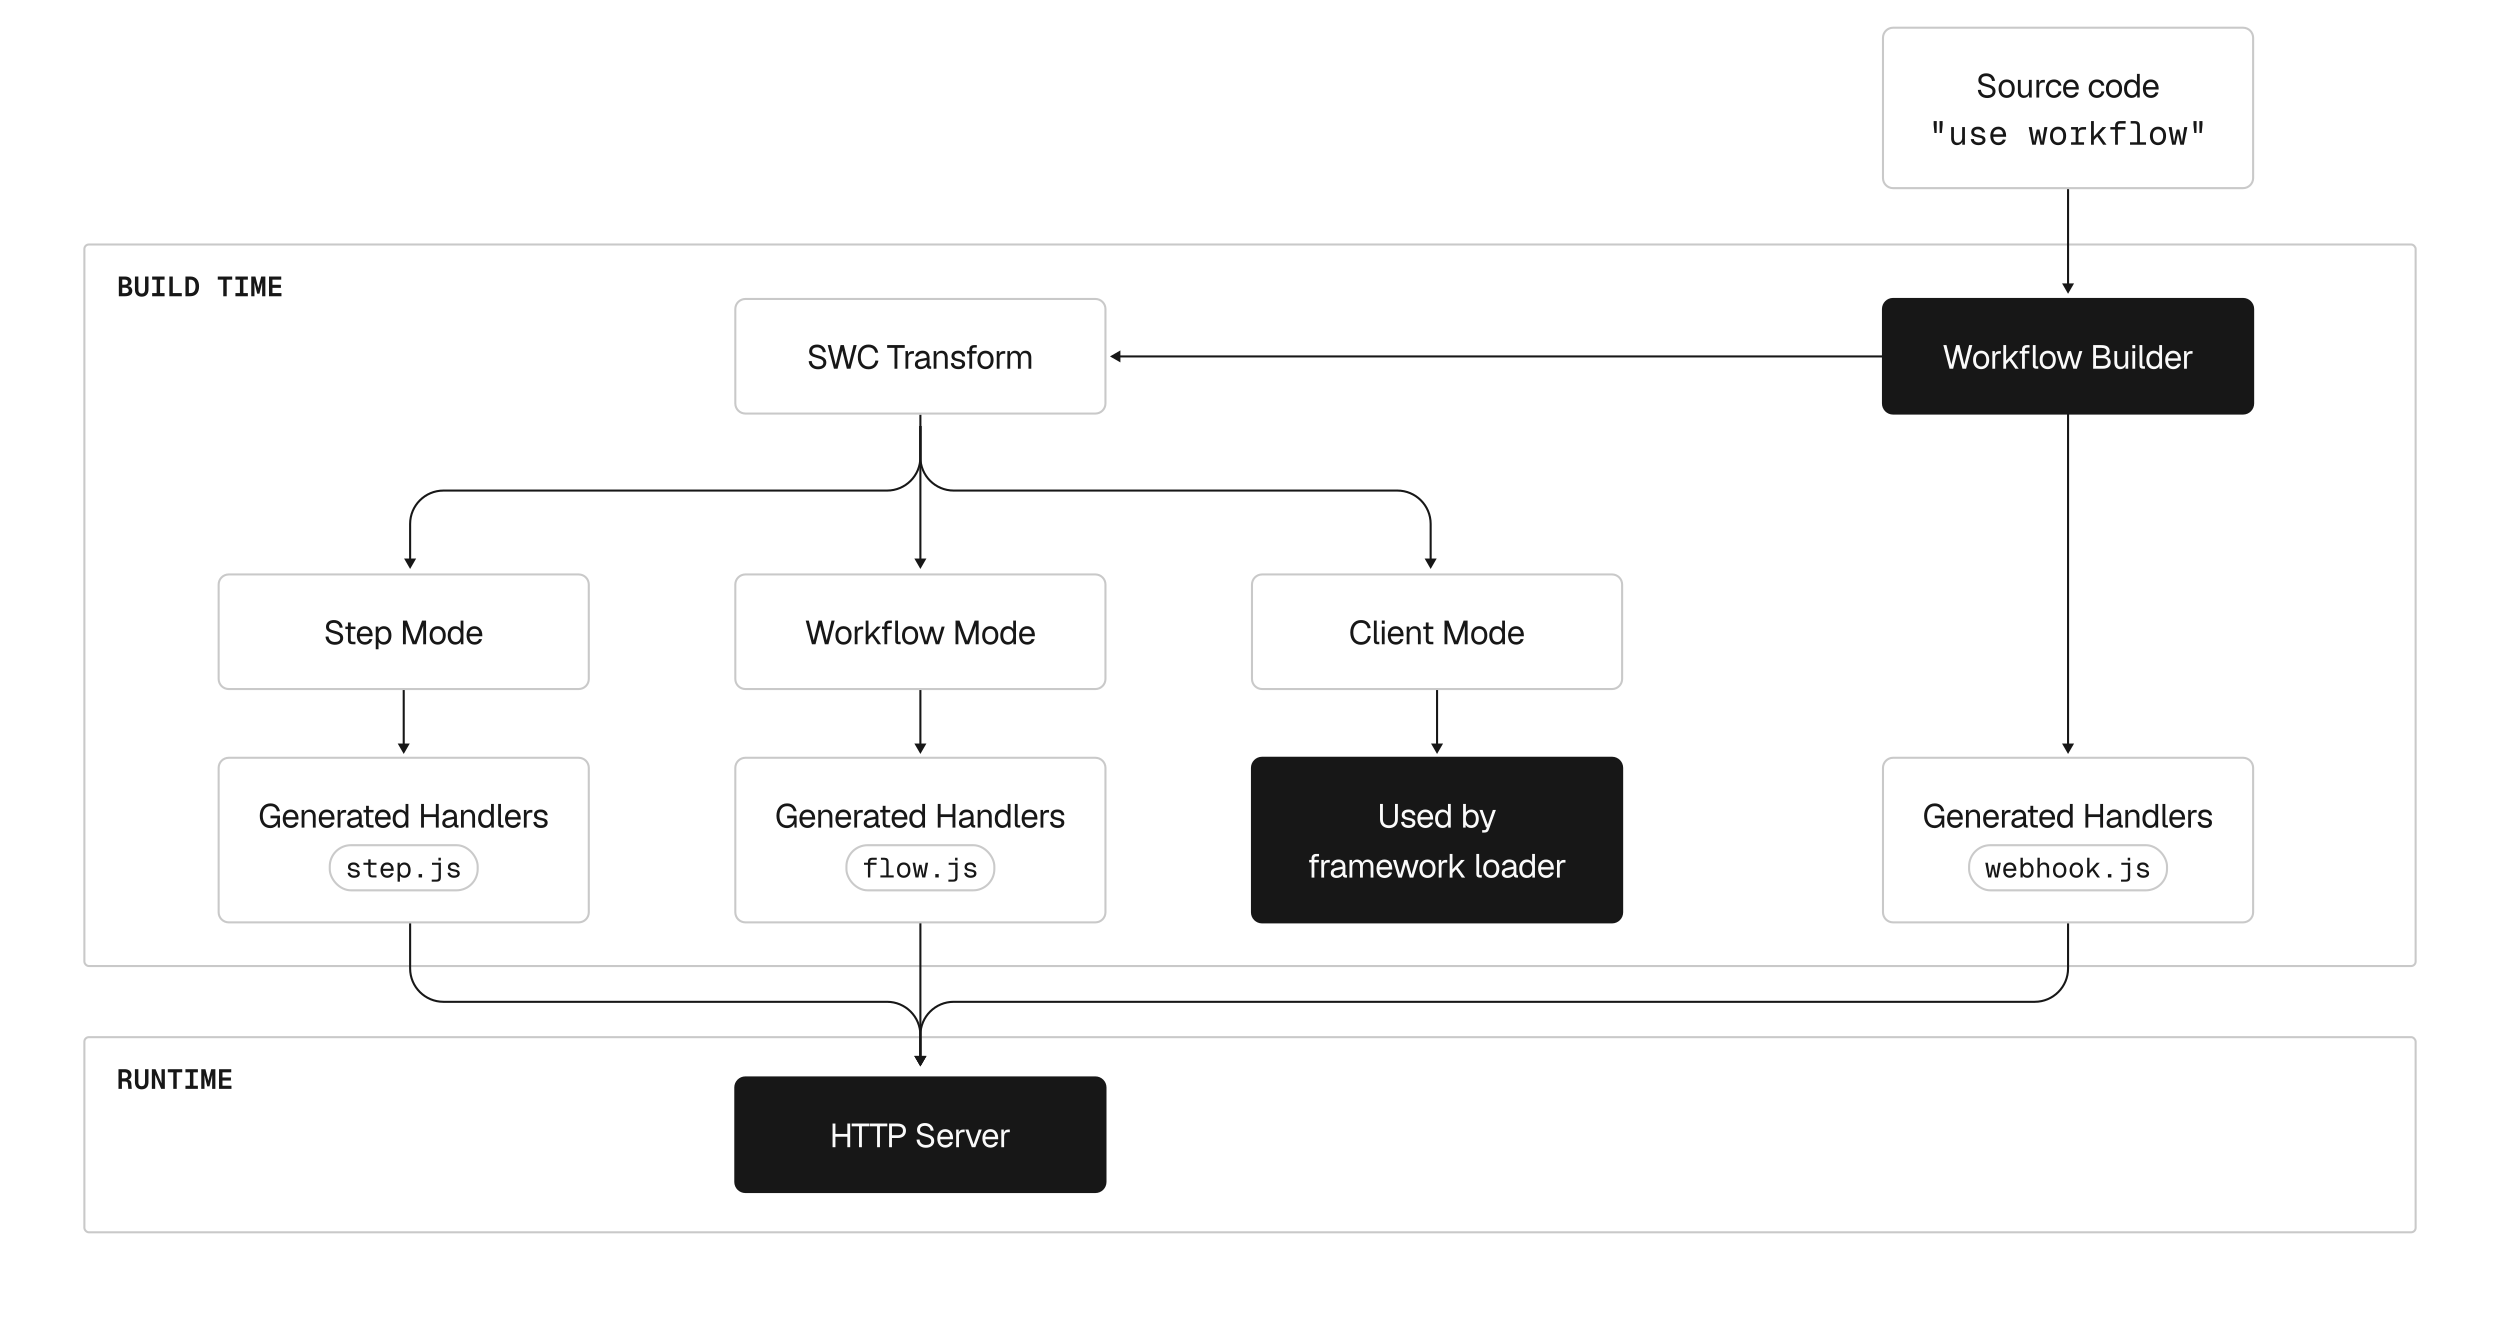 <svg width="1800" height="948" viewBox="0 0 1800 948" fill="none" xmlns="http://www.w3.org/2000/svg" xmlns:xlink="http://www.w3.org/1999/xlink">
<rect width="1800" height="948" rx="4" fill="white"/>
<rect x="60.75" y="176.039" width="1678.5" height="519.5" rx="3.25" fill="white"/>
<rect x="60.75" y="176.039" width="1678.5" height="519.5" rx="3.25" fill="url(#pattern0_95_9896)"/>
<rect x="60.75" y="176.039" width="1678.5" height="519.5" rx="3.25" stroke="#C9C9C9" stroke-width="1.5"/>
<path d="M85.559 213.289V199.089H89.799C92.939 199.089 94.639 200.449 94.639 202.929C94.639 204.469 93.719 205.649 91.939 205.969C94.139 206.249 95.239 207.529 95.239 209.369C95.239 211.909 93.419 213.289 90.259 213.289H85.559ZM88.019 204.989H89.799C91.359 204.989 92.079 204.329 92.079 203.149C92.079 201.989 91.359 201.329 89.799 201.329H88.019V204.989ZM88.019 211.049H90.259C91.879 211.029 92.679 210.349 92.679 209.169C92.679 207.909 91.839 207.189 90.259 207.189H88.019V211.049ZM102.031 213.609C98.971 213.609 97.151 211.709 97.151 208.369V199.089H99.631V208.529C99.631 210.349 100.471 211.369 102.031 211.369C103.591 211.369 104.431 210.349 104.431 208.529V199.089H106.911V208.369C106.911 211.709 105.091 213.609 102.031 213.609ZM109.543 213.289V211.009H112.783V201.369H109.543V199.089H118.503V201.369H115.263V211.009H118.503V213.289H109.543ZM121.936 213.289V199.089H124.416V211.009H130.896V213.289H121.936ZM133.528 213.289V199.089H137.068C140.948 199.089 143.328 201.649 143.328 206.209C143.328 210.769 140.948 213.289 137.068 213.289H133.528ZM135.988 211.009H137.068C139.448 211.009 140.768 209.409 140.768 206.209C140.768 202.989 139.448 201.369 137.068 201.369H135.988V211.009ZM160.752 213.289V201.369H156.792V199.089H167.192V201.369H163.232V213.289H160.752ZM169.504 213.289V211.009H172.744V201.369H169.504V199.089H178.464V201.369H175.224V211.009H178.464V213.289H169.504ZM185.157 211.449L183.217 203.329V213.289H180.897V199.089H183.897L185.977 207.429L188.057 199.089H191.057V213.289H188.737V203.329L186.797 211.449H185.157ZM193.689 213.289V199.089H202.489V201.369H196.169V205.069H202.249V207.269H196.169V211.009H202.649V213.289H193.689Z" fill="black" fill-opacity="0.91"/>
<rect x="60.75" y="746.75" width="1678.5" height="140.5" rx="3.25" fill="white"/>
<rect x="60.75" y="746.75" width="1678.5" height="140.5" rx="3.25" fill="url(#pattern1_95_9896)"/>
<rect x="60.75" y="746.75" width="1678.5" height="140.5" rx="3.25" stroke="#C9C9C9" stroke-width="1.5"/>
<path d="M85.307 784V769.8H89.807C92.847 769.8 94.687 771.42 94.687 774.06C94.687 775.78 93.627 777 92.267 777.44C93.687 777.7 94.387 778.48 94.527 780L94.867 784H92.387L92.087 780.58C91.967 779.08 91.427 778.66 89.807 778.66H87.787V784H85.307ZM87.787 776.38H89.747C91.287 776.38 92.127 775.6 92.127 774.22C92.127 772.84 91.287 772.08 89.747 772.08H87.787V776.38ZM102.02 784.32C98.96 784.32 97.139 782.42 97.139 779.08V769.8H99.62V779.24C99.62 781.06 100.46 782.08 102.02 782.08C103.58 782.08 104.42 781.06 104.42 779.24V769.8H106.9V779.08C106.9 782.42 105.08 784.32 102.02 784.32ZM109.332 784V769.8H111.992L116.292 780V769.8H118.692V784H116.032L111.732 773.8V784H109.332ZM124.764 784V772.08H120.804V769.8H131.204V772.08H127.244V784H124.764ZM133.516 784V781.72H136.756V772.08H133.516V769.8H142.476V772.08H139.236V781.72H142.476V784H133.516ZM149.168 782.16L147.228 774.04V784H144.908V769.8H147.908L149.988 778.14L152.068 769.8H155.068V784H152.748V774.04L150.808 782.16H149.168ZM157.7 784V769.8H166.5V772.08H160.18V775.78H166.26V777.98H160.18V781.72H166.66V784H157.7Z" fill="black" fill-opacity="0.91"/>
<path d="M1489 211.527L1493.33 204.027L1484.67 204.027L1489 211.527ZM1489 47.211L1488.25 47.211L1488.25 204.777L1489 204.777L1489.75 204.777L1489.75 47.211L1489 47.211Z" fill="#171717"/>
<path d="M1489 542.857L1493.33 535.357L1484.67 535.357L1489 542.857ZM1489 265.504L1488.25 265.504L1488.25 536.107L1489 536.107L1489.75 536.107L1489.75 265.504L1489 265.504Z" fill="#171717"/>
<path d="M662.679 409.66L667.009 402.16L658.349 402.16L662.679 409.66ZM662.679 298.504L661.929 298.504L661.929 402.91L662.679 402.91L663.429 402.91L663.429 298.504L662.679 298.504Z" fill="#171717"/>
<path d="M662.679 542.855L667.009 535.355L658.349 535.355L662.679 542.855ZM662.679 431.699L661.929 431.699L661.929 536.105L662.679 536.105L663.429 536.105L663.429 431.699L662.679 431.699Z" fill="#171717"/>
<path d="M662.679 767.789L667.009 760.289L658.349 760.289L662.679 767.789ZM662.679 617.25L661.929 617.25L661.929 761.039L662.679 761.039L663.429 761.039L663.429 617.25L662.679 617.25Z" fill="#171717"/>
<path d="M290.679 542.855L295.009 535.355L286.349 535.355L290.679 542.855ZM290.679 431.699L289.929 431.699L289.929 536.105L290.679 536.105L291.429 536.105L291.429 431.699L290.679 431.699Z" fill="#171717"/>
<path d="M1034.68 542.855L1039.01 535.355L1030.35 535.355L1034.68 542.855ZM1034.68 431.699L1033.93 431.699L1033.93 536.105L1034.68 536.105L1035.43 536.105L1035.43 431.699L1034.68 431.699Z" fill="#171717"/>
<path d="M1363 19.961H1615C1619 19.961 1622.25 23.207 1622.25 27.211V128.211C1622.25 132.215 1619 135.461 1615 135.461H1363C1358.99 135.461 1355.75 132.215 1355.75 128.211V27.211C1355.75 23.207 1358.99 19.961 1363 19.961Z" fill="white"/>
<path d="M1363 19.961H1615C1619 19.961 1622.25 23.207 1622.25 27.211V128.211C1622.25 132.215 1619 135.461 1615 135.461H1363C1358.99 135.461 1355.75 132.215 1355.75 128.211V27.211C1355.75 23.207 1358.99 19.961 1363 19.961Z" stroke="#C9C9C9" stroke-width="1.5"/>
<path d="M1430.79 70.595C1426.86 70.595 1424.34 68.219 1424.05 64.763L1426.21 64.619C1426.54 67.163 1428.1 68.579 1430.84 68.579C1433.22 68.579 1434.61 67.643 1434.61 65.891C1434.61 64.307 1433.82 63.347 1429.74 62.339C1425.8 61.355 1424.41 60.179 1424.41 57.635C1424.41 54.779 1426.57 52.787 1430.07 52.787C1433.82 52.787 1436.02 55.091 1436.41 58.211L1434.25 58.355C1433.96 56.291 1432.57 54.803 1430.02 54.803C1427.91 54.803 1426.57 55.907 1426.57 57.539C1426.57 59.147 1427.43 59.723 1431.03 60.611C1435.3 61.667 1436.77 63.299 1436.77 65.747C1436.77 68.723 1434.27 70.595 1430.79 70.595ZM1444.81 70.499C1441.29 70.499 1438.98 67.907 1438.98 63.851C1438.98 59.795 1441.29 57.203 1444.81 57.203C1448.32 57.203 1450.62 59.795 1450.62 63.851C1450.62 67.907 1448.32 70.499 1444.81 70.499ZM1444.81 68.579C1447.14 68.579 1448.51 66.803 1448.51 63.851C1448.51 60.899 1447.14 59.123 1444.81 59.123C1442.46 59.123 1441.09 60.899 1441.09 63.851C1441.09 66.803 1442.46 68.579 1444.81 68.579ZM1457.07 70.499C1454.52 70.499 1452.89 68.699 1452.89 65.675V57.491H1454.91V65.123C1454.91 67.595 1455.77 68.723 1457.59 68.723C1459.61 68.723 1460.83 67.355 1460.83 65.075V57.491H1462.85V70.211H1460.93V68.147C1460.23 69.659 1458.89 70.499 1457.07 70.499ZM1466.21 70.211V57.491H1467.99L1468.06 59.843C1468.52 58.235 1469.53 57.491 1471.09 57.491H1472.33V59.411H1471.11C1469.19 59.411 1468.23 60.443 1468.23 62.531V70.211H1466.21ZM1478.84 70.499C1475.28 70.499 1473 67.883 1473 63.851C1473 59.819 1475.28 57.203 1478.84 57.203C1481.76 57.203 1483.8 58.787 1484.24 61.619L1482.12 61.763C1481.84 60.083 1480.56 59.123 1478.84 59.123C1476.48 59.123 1475.12 60.899 1475.12 63.851C1475.12 66.803 1476.48 68.579 1478.84 68.579C1480.56 68.579 1481.84 67.619 1482.12 65.699L1484.24 65.843C1483.8 68.675 1481.76 70.499 1478.84 70.499ZM1491.22 70.499C1487.62 70.499 1485.39 67.883 1485.39 63.851C1485.39 59.819 1487.62 57.203 1491.13 57.203C1494.44 57.203 1496.74 59.603 1496.74 63.875V64.475H1487.5C1487.65 67.211 1489.01 68.579 1491.22 68.579C1492.88 68.579 1493.96 67.739 1494.39 66.443L1496.55 66.611C1495.88 68.891 1493.91 70.499 1491.22 70.499ZM1487.5 62.699H1494.53C1494.34 60.251 1493 59.123 1491.13 59.123C1489.16 59.123 1487.84 60.347 1487.5 62.699ZM1509.72 70.499C1506.16 70.499 1503.88 67.883 1503.88 63.851C1503.88 59.819 1506.16 57.203 1509.72 57.203C1512.64 57.203 1514.68 58.787 1515.12 61.619L1513 61.763C1512.72 60.083 1511.44 59.123 1509.72 59.123C1507.36 59.123 1506 60.899 1506 63.851C1506 66.803 1507.36 68.579 1509.72 68.579C1511.44 68.579 1512.72 67.619 1513 65.699L1515.12 65.843C1514.68 68.675 1512.64 70.499 1509.72 70.499ZM1522.1 70.499C1518.58 70.499 1516.27 67.907 1516.27 63.851C1516.27 59.795 1518.58 57.203 1522.1 57.203C1525.61 57.203 1527.91 59.795 1527.91 63.851C1527.91 67.907 1525.61 70.499 1522.1 70.499ZM1522.1 68.579C1524.43 68.579 1525.8 66.803 1525.8 63.851C1525.8 60.899 1524.43 59.123 1522.1 59.123C1519.75 59.123 1518.38 60.899 1518.38 63.851C1518.38 66.803 1519.75 68.579 1522.1 68.579ZM1534.69 70.499C1531.38 70.499 1529.31 67.931 1529.31 63.851C1529.31 59.771 1531.38 57.203 1534.69 57.203C1536.39 57.203 1537.91 57.971 1538.6 59.267V53.171H1540.62V70.211H1538.79L1538.72 68.291C1538 69.683 1536.47 70.499 1534.69 70.499ZM1535.1 68.579C1537.35 68.579 1538.6 66.755 1538.6 63.851C1538.6 60.899 1537.35 59.123 1535.1 59.123C1532.87 59.123 1531.43 60.899 1531.43 63.851C1531.43 66.755 1532.87 68.579 1535.1 68.579ZM1548.71 70.499C1545.11 70.499 1542.87 67.883 1542.87 63.851C1542.87 59.819 1545.11 57.203 1548.61 57.203C1551.92 57.203 1554.23 59.603 1554.23 63.875V64.475H1544.99C1545.13 67.211 1546.5 68.579 1548.71 68.579C1550.36 68.579 1551.44 67.739 1551.87 66.443L1554.03 66.611C1553.36 68.891 1551.39 70.499 1548.71 70.499ZM1544.99 62.699H1552.02C1551.83 60.251 1550.48 59.123 1548.61 59.123C1546.64 59.123 1545.32 60.347 1544.99 62.699ZM1396.54 95.739L1396.45 87.171H1398.7V89.811L1398.13 95.739H1396.54ZM1392.8 95.739L1392.22 89.811V87.171H1394.48L1394.38 95.739H1392.8ZM1408.97 104.499C1406.45 104.499 1404.82 102.699 1404.82 99.675V91.491H1406.83V99.123C1406.83 101.595 1407.7 102.723 1409.52 102.723C1411.51 102.723 1412.74 101.355 1412.74 99.075V91.491H1414.75V104.211H1412.83V102.147C1412.14 103.659 1410.79 104.499 1408.97 104.499ZM1424.49 104.499C1421.17 104.499 1419.16 102.603 1418.97 100.203L1421.08 100.059C1421.32 101.643 1422.47 102.579 1424.49 102.579C1426.36 102.579 1427.46 102.051 1427.46 100.899C1427.46 99.795 1426.89 99.363 1424.1 98.883C1420.41 98.235 1419.3 97.107 1419.3 95.043C1419.3 92.835 1421.01 91.203 1424.13 91.203C1427.27 91.203 1428.9 93.075 1429.29 95.283L1427.17 95.427C1426.89 94.083 1425.83 93.123 1424.1 93.123C1422.23 93.123 1421.37 93.963 1421.37 95.043C1421.37 96.339 1422.23 96.723 1424.53 97.107C1428.47 97.755 1429.53 98.787 1429.53 100.899C1429.53 103.155 1427.37 104.499 1424.49 104.499ZM1438.85 104.499C1435.25 104.499 1433.02 101.883 1433.02 97.851C1433.02 93.819 1435.25 91.203 1438.76 91.203C1442.07 91.203 1444.4 93.603 1444.4 97.875V98.475H1435.13C1435.28 101.211 1436.64 102.579 1438.85 102.579C1440.51 102.579 1441.59 101.739 1442.02 100.443L1444.18 100.611C1443.51 102.891 1441.54 104.499 1438.85 104.499ZM1435.13 96.699H1442.19C1442 94.251 1440.63 93.123 1438.76 93.123C1436.79 93.123 1435.47 94.347 1435.13 96.699ZM1463.22 104.211L1460.7 91.491H1462.91L1464.56 102.099L1466.43 93.267H1468.4L1470.27 102.099L1471.93 91.491H1474.14L1471.64 104.211H1469.1L1467.42 96.195L1465.74 104.211H1463.22ZM1481.81 104.499C1478.28 104.499 1476 101.907 1476 97.851C1476 93.795 1478.28 91.203 1481.81 91.203C1485.31 91.203 1487.62 93.795 1487.62 97.851C1487.62 101.907 1485.31 104.499 1481.81 104.499ZM1481.81 102.579C1484.14 102.579 1485.5 100.803 1485.5 97.851C1485.5 94.899 1484.14 93.123 1481.81 93.123C1479.46 93.123 1478.11 94.899 1478.11 97.851C1478.11 100.803 1479.46 102.579 1481.81 102.579ZM1491.16 104.211V102.435H1494.47V93.267H1491.16V91.491H1496.15L1496.3 93.963C1496.7 92.307 1497.76 91.491 1499.34 91.491H1501.96V93.315H1499.37C1497.5 93.315 1496.49 94.443 1496.49 96.531V102.435H1500.52V104.211H1491.16ZM1505.55 104.211V87.171H1507.57V98.331L1513.76 91.491H1516.45L1511.43 96.891L1516.69 104.211H1514.24L1510.06 98.259L1507.57 100.899V104.211H1505.55ZM1522.87 104.211V93.267H1519.46V91.491H1522.87V90.675C1522.87 88.419 1524.02 87.171 1526.42 87.171H1530.5V88.947H1526.42C1525.41 88.947 1524.88 89.619 1524.88 90.675V91.491H1530.26V93.267H1524.88V104.211H1522.87ZM1533.61 104.211V102.435H1538.72V90.579C1538.72 89.547 1538.12 88.947 1537.09 88.947H1534.09V87.171H1537.19C1539.51 87.171 1540.74 88.395 1540.74 90.723V102.435H1545.13V104.211H1533.61ZM1553.76 104.499C1550.23 104.499 1547.95 101.907 1547.95 97.851C1547.95 93.795 1550.23 91.203 1553.76 91.203C1557.27 91.203 1559.57 93.795 1559.57 97.851C1559.57 101.907 1557.27 104.499 1553.76 104.499ZM1553.76 102.579C1556.09 102.579 1557.46 100.803 1557.46 97.851C1557.46 94.899 1556.09 93.123 1553.76 93.123C1551.41 93.123 1550.07 94.899 1550.07 97.851C1550.07 100.803 1551.41 102.579 1553.76 102.579ZM1563.95 104.211L1561.43 91.491H1563.64L1565.3 102.099L1567.17 93.267H1569.14L1571.01 102.099L1572.66 91.491H1574.87L1572.38 104.211H1569.83L1568.15 96.195L1566.47 104.211H1563.95ZM1583.62 95.739L1583.53 87.171H1585.78V89.811L1585.21 95.739H1583.62ZM1579.88 95.739L1579.3 89.811V87.171H1581.56L1581.46 95.739H1579.88Z" fill="#171717"/>
<path d="M1355 222.504C1355 218.086 1358.58 214.504 1363 214.504H1615C1619.42 214.504 1623 218.086 1623 222.504V290.504C1623 294.922 1619.42 298.504 1615 298.504H1363C1358.58 298.504 1355 294.922 1355 290.504V222.504Z" fill="#171717"/>
<path d="M1403.69 265.504L1399.2 248.464H1401.46L1404.96 262.672L1408.44 248.464H1410.8L1414.3 262.672L1417.78 248.464H1420.06L1415.57 265.504H1412.98L1409.62 252.304L1406.26 265.504H1403.69ZM1426.43 265.792C1422.9 265.792 1420.6 263.2 1420.6 259.144C1420.6 255.088 1422.9 252.496 1426.43 252.496C1429.93 252.496 1432.24 255.088 1432.24 259.144C1432.24 263.2 1429.93 265.792 1426.43 265.792ZM1426.43 263.872C1428.76 263.872 1430.12 262.096 1430.12 259.144C1430.12 256.192 1428.76 254.416 1426.43 254.416C1424.08 254.416 1422.71 256.192 1422.71 259.144C1422.71 262.096 1424.08 263.872 1426.43 263.872ZM1434.5 265.504V252.784H1436.28L1436.35 255.136C1436.81 253.528 1437.81 252.784 1439.37 252.784H1440.62V254.704H1439.4C1437.48 254.704 1436.52 255.736 1436.52 257.824V265.504H1434.5ZM1442.39 265.504V248.464H1444.41V259.624L1450.6 252.784H1453.29L1448.27 258.184L1453.5 265.504H1451.05L1446.9 259.552L1444.41 262.192V265.504H1442.39ZM1455.88 265.504V254.56H1454.16V252.784H1455.88V251.632C1455.88 249.76 1456.94 248.464 1459.24 248.464H1461.26V250.24H1459.39C1458.38 250.24 1457.9 250.816 1457.9 251.776V252.784H1461.09V254.56H1457.9V265.504H1455.88ZM1466.13 265.504C1464.64 265.504 1463.64 264.784 1463.64 263.104V248.464H1465.65V262.936C1465.65 263.464 1465.92 263.728 1466.44 263.728H1467.55V265.504H1466.13ZM1474.38 265.792C1470.85 265.792 1468.55 263.2 1468.55 259.144C1468.55 255.088 1470.85 252.496 1474.38 252.496C1477.89 252.496 1480.19 255.088 1480.19 259.144C1480.19 263.2 1477.89 265.792 1474.38 265.792ZM1474.38 263.872C1476.71 263.872 1478.08 262.096 1478.08 259.144C1478.08 256.192 1476.71 254.416 1474.38 254.416C1472.03 254.416 1470.66 256.192 1470.66 259.144C1470.66 262.096 1472.03 263.872 1474.38 263.872ZM1484.63 265.504L1480.69 252.784H1482.9L1485.87 263.392L1488.9 252.784H1491.06L1494.08 263.392L1497.08 252.784H1499.29L1495.35 265.504H1492.81L1489.98 255.832L1487.15 265.504H1484.63ZM1507.07 265.504V248.464H1512.93C1516.96 248.464 1518.98 249.88 1518.98 253.048C1518.98 254.968 1517.85 256.36 1515.95 256.696C1518.28 257.032 1519.7 258.616 1519.7 260.824C1519.7 263.92 1517.61 265.504 1513.89 265.504H1507.07ZM1509.14 255.832H1512.93C1515.43 255.832 1516.82 254.848 1516.82 253.144C1516.82 251.344 1515.52 250.48 1512.93 250.48H1509.14V255.832ZM1509.14 263.488H1513.89C1516.22 263.488 1517.54 262.504 1517.54 260.704C1517.54 258.904 1516.22 257.848 1513.89 257.848H1509.14V263.488ZM1526.51 265.792C1523.97 265.792 1522.34 263.992 1522.34 260.968V252.784H1524.35V260.416C1524.35 262.888 1525.22 264.016 1527.04 264.016C1529.06 264.016 1530.28 262.648 1530.28 260.368V252.784H1532.3V265.504H1530.38V263.44C1529.68 264.952 1528.34 265.792 1526.51 265.792ZM1535.26 250.792V248.44H1537.38V250.792H1535.26ZM1535.31 265.504V252.784H1537.33V265.504H1535.31ZM1542.95 265.504C1541.46 265.504 1540.46 264.784 1540.46 263.104V248.464H1542.47V262.936C1542.47 263.464 1542.74 263.728 1543.26 263.728H1544.37V265.504H1542.95ZM1550.75 265.792C1547.43 265.792 1545.37 263.224 1545.37 259.144C1545.37 255.064 1547.43 252.496 1550.75 252.496C1552.45 252.496 1553.96 253.264 1554.66 254.56V248.464H1556.67V265.504H1554.85L1554.78 263.584C1554.06 264.976 1552.52 265.792 1550.75 265.792ZM1551.15 263.872C1553.41 263.872 1554.66 262.048 1554.66 259.144C1554.66 256.192 1553.41 254.416 1551.15 254.416C1548.92 254.416 1547.48 256.192 1547.48 259.144C1547.48 262.048 1548.92 263.872 1551.15 263.872ZM1564.76 265.792C1561.16 265.792 1558.93 263.176 1558.93 259.144C1558.93 255.112 1561.16 252.496 1564.66 252.496C1567.98 252.496 1570.28 254.896 1570.28 259.168V259.768H1561.04C1561.18 262.504 1562.55 263.872 1564.76 263.872C1566.42 263.872 1567.5 263.032 1567.93 261.736L1570.09 261.904C1569.42 264.184 1567.45 265.792 1564.76 265.792ZM1561.04 257.992H1568.07C1567.88 255.544 1566.54 254.416 1564.66 254.416C1562.7 254.416 1561.38 255.64 1561.04 257.992ZM1572.53 265.504V252.784H1574.31L1574.38 255.136C1574.84 253.528 1575.84 252.784 1577.4 252.784H1578.65V254.704H1577.43C1575.51 254.704 1574.55 255.736 1574.55 257.824V265.504H1572.53Z" fill="#FAFAFA"/>
<path d="M536.679 215.254H788.679C792.683 215.254 795.929 218.5 795.929 222.504V290.504C795.929 294.508 792.683 297.754 788.679 297.754H536.679C532.675 297.754 529.429 294.508 529.429 290.504V222.504C529.429 218.5 532.675 215.254 536.679 215.254Z" fill="white"/>
<path d="M536.679 215.254H788.679C792.683 215.254 795.929 218.5 795.929 222.504V290.504C795.929 294.508 792.683 297.754 788.679 297.754H536.679C532.675 297.754 529.429 294.508 529.429 290.504V222.504C529.429 218.5 532.675 215.254 536.679 215.254Z" stroke="#C9C9C9" stroke-width="1.5"/>
<path d="M588.978 265.888C585.042 265.888 582.522 263.512 582.234 260.056L584.394 259.912C584.73 262.456 586.29 263.872 589.026 263.872C591.402 263.872 592.794 262.936 592.794 261.184C592.794 259.6 592.002 258.64 587.922 257.632C583.986 256.648 582.594 255.472 582.594 252.928C582.594 250.072 584.754 248.08 588.258 248.08C592.002 248.08 594.21 250.384 594.594 253.504L592.434 253.648C592.146 251.584 590.754 250.096 588.21 250.096C586.098 250.096 584.754 251.2 584.754 252.832C584.754 254.44 585.618 255.016 589.218 255.904C593.49 256.96 594.954 258.592 594.954 261.04C594.954 264.016 592.458 265.888 588.978 265.888ZM600.459 265.504L595.971 248.464H598.227L601.731 262.672L605.211 248.464H607.563L611.067 262.672L614.547 248.464H616.827L612.339 265.504H609.747L606.387 252.304L603.027 265.504H600.459ZM625.276 265.888C620.716 265.888 617.62 262.528 617.62 257.008C617.62 251.488 620.716 248.08 625.276 248.08C629.404 248.08 631.588 250.312 632.308 253.888L630.124 254.032C629.644 251.608 628.108 250.096 625.276 250.096C622.012 250.096 619.78 252.688 619.78 257.008C619.78 261.328 622.012 263.872 625.276 263.872C628.252 263.872 629.836 262.216 630.268 259.552L632.452 259.696C631.828 263.392 629.356 265.888 625.276 265.888ZM644.047 265.504V250.48H638.743V248.464H651.415V250.48H646.111V265.504H644.047ZM651.942 265.504V252.784H653.718L653.79 255.136C654.246 253.528 655.254 252.784 656.814 252.784H658.062V254.704H656.838C654.918 254.704 653.958 255.736 653.958 257.824V265.504H651.942ZM663.027 265.792C660.387 265.792 658.731 264.52 658.731 262.336C658.731 260.176 659.955 258.976 662.739 258.448L667.251 257.608C667.251 255.472 666.243 254.416 664.227 254.416C662.451 254.416 661.467 255.232 661.083 256.696L658.947 256.528C659.427 254.128 661.347 252.496 664.227 252.496C667.491 252.496 669.267 254.464 669.267 257.68V262.936C669.267 263.512 669.459 263.728 669.939 263.728H670.443V265.504C670.299 265.528 669.987 265.552 669.675 265.552C668.139 265.552 667.443 264.952 667.275 263.536C666.651 264.856 664.899 265.792 663.027 265.792ZM663.219 264.016C665.763 264.016 667.251 262.384 667.251 260.272V259.36L663.123 260.128C661.395 260.44 660.843 261.088 660.843 262.144C660.843 263.344 661.731 264.016 663.219 264.016ZM672.24 265.504V252.784H674.088L674.136 255.064C674.808 253.312 676.296 252.496 678.048 252.496C680.952 252.496 682.344 254.632 682.344 257.32V265.504H680.328V257.896C680.328 255.544 679.536 254.272 677.616 254.272C675.648 254.272 674.256 255.544 674.256 257.896V265.504H672.24ZM690.056 265.792C686.552 265.792 684.752 263.992 684.56 261.496L686.672 261.352C686.912 262.888 687.8 263.872 690.056 263.872C691.784 263.872 692.768 263.344 692.768 262.096C692.768 261.088 692.264 260.656 689.672 260.176C686.12 259.504 685.064 258.4 685.064 256.384C685.064 254.128 686.816 252.496 689.888 252.496C693.248 252.496 694.664 254.512 694.928 256.576L692.816 256.72C692.696 255.52 691.928 254.416 689.84 254.416C688.016 254.416 687.176 255.208 687.176 256.288C687.176 257.536 687.824 258.016 690.056 258.4C693.8 259.048 694.88 260.08 694.88 262.096C694.88 264.448 692.864 265.792 690.056 265.792ZM697.934 265.504V254.56H696.206V252.784H697.934V251.632C697.934 249.76 698.99 248.464 701.294 248.464H703.31V250.24H701.438C700.43 250.24 699.95 250.816 699.95 251.776V252.784H703.142V254.56H699.95V265.504H697.934ZM709.588 265.792C706.06 265.792 703.756 263.2 703.756 259.144C703.756 255.088 706.06 252.496 709.588 252.496C713.092 252.496 715.396 255.088 715.396 259.144C715.396 263.2 713.092 265.792 709.588 265.792ZM709.588 263.872C711.916 263.872 713.284 262.096 713.284 259.144C713.284 256.192 711.916 254.416 709.588 254.416C707.236 254.416 705.868 256.192 705.868 259.144C705.868 262.096 707.236 263.872 709.588 263.872ZM717.664 265.504V252.784H719.44L719.512 255.136C719.968 253.528 720.976 252.784 722.536 252.784H723.784V254.704H722.56C720.64 254.704 719.68 255.736 719.68 257.824V265.504H717.664ZM725.316 265.504V252.784H727.164L727.212 255.016C727.836 253.456 729.156 252.496 730.788 252.496C732.708 252.496 734.052 253.456 734.604 255.16C735.156 253.456 736.452 252.496 738.324 252.496C741.036 252.496 742.524 254.248 742.524 257.32V265.504H740.508V257.752C740.508 255.448 739.596 254.272 737.844 254.272C736.068 254.272 734.916 255.616 734.916 257.896V265.504H732.9V257.896C732.9 255.64 732.156 254.272 730.284 254.272C728.508 254.272 727.332 255.64 727.332 257.896V265.504H725.316Z" fill="#171717"/>
<path d="M536.679 413.605H788.679C792.683 413.605 795.929 416.851 795.929 420.855V488.855C795.929 492.86 792.683 496.105 788.679 496.105H536.679C532.675 496.105 529.429 492.86 529.429 488.855V420.855C529.429 416.851 532.675 413.605 536.679 413.605Z" fill="white"/>
<path d="M536.679 413.605H788.679C792.683 413.605 795.929 416.851 795.929 420.855V488.855C795.929 492.86 792.683 496.105 788.679 496.105H536.679C532.675 496.105 529.429 492.86 529.429 488.855V420.855C529.429 416.851 532.675 413.605 536.679 413.605Z" stroke="#C9C9C9" stroke-width="1.5"/>
<path d="M584.598 463.855L580.11 446.815H582.366L585.87 461.023L589.35 446.815H591.702L595.206 461.023L598.686 446.815H600.966L596.478 463.855H593.886L590.526 450.655L587.166 463.855H584.598ZM607.332 464.143C603.804 464.143 601.5 461.551 601.5 457.495C601.5 453.439 603.804 450.847 607.332 450.847C610.836 450.847 613.14 453.439 613.14 457.495C613.14 461.551 610.836 464.143 607.332 464.143ZM607.332 462.223C609.66 462.223 611.028 460.447 611.028 457.495C611.028 454.543 609.66 452.767 607.332 452.767C604.98 452.767 603.612 454.543 603.612 457.495C603.612 460.447 604.98 462.223 607.332 462.223ZM615.408 463.855V451.135H617.184L617.256 453.487C617.712 451.879 618.72 451.135 620.28 451.135H621.528V453.055H620.304C618.384 453.055 617.424 454.087 617.424 456.175V463.855H615.408ZM623.295 463.855V446.815H625.311V457.975L631.503 451.135H634.191L629.175 456.535L634.407 463.855H631.959L627.807 457.903L625.311 460.543V463.855H623.295ZM636.789 463.855V452.911H635.061V451.135H636.789V449.983C636.789 448.111 637.845 446.815 640.149 446.815H642.165V448.591H640.293C639.285 448.591 638.805 449.167 638.805 450.127V451.135H641.997V452.911H638.805V463.855H636.789ZM647.037 463.855C645.549 463.855 644.541 463.135 644.541 461.455V446.815H646.557V461.287C646.557 461.815 646.821 462.079 647.349 462.079H648.453V463.855H647.037ZM655.287 464.143C651.759 464.143 649.455 461.551 649.455 457.495C649.455 453.439 651.759 450.847 655.287 450.847C658.791 450.847 661.095 453.439 661.095 457.495C661.095 461.551 658.791 464.143 655.287 464.143ZM655.287 462.223C657.615 462.223 658.983 460.447 658.983 457.495C658.983 454.543 657.615 452.767 655.287 452.767C652.935 452.767 651.567 454.543 651.567 457.495C651.567 460.447 652.935 462.223 655.287 462.223ZM665.532 463.855L661.596 451.135H663.804L666.78 461.743L669.804 451.135H671.964L674.988 461.743L677.988 451.135H680.196L676.26 463.855H673.716L670.884 454.183L668.052 463.855H665.532ZM687.98 463.855V446.815H690.86L696.308 461.599L701.732 446.815H704.612V463.855H702.548V450.655L697.676 463.855H694.916L690.044 450.655V463.855H687.98ZM712.992 464.143C709.464 464.143 707.16 461.551 707.16 457.495C707.16 453.439 709.464 450.847 712.992 450.847C716.496 450.847 718.8 453.439 718.8 457.495C718.8 461.551 716.496 464.143 712.992 464.143ZM712.992 462.223C715.32 462.223 716.688 460.447 716.688 457.495C716.688 454.543 715.32 452.767 712.992 452.767C710.64 452.767 709.272 454.543 709.272 457.495C709.272 460.447 710.64 462.223 712.992 462.223ZM725.58 464.143C722.268 464.143 720.204 461.575 720.204 457.495C720.204 453.415 722.268 450.847 725.58 450.847C727.284 450.847 728.796 451.615 729.492 452.911V446.815H731.508V463.855H729.684L729.612 461.935C728.892 463.327 727.356 464.143 725.58 464.143ZM725.988 462.223C728.244 462.223 729.492 460.399 729.492 457.495C729.492 454.543 728.244 452.767 725.988 452.767C723.756 452.767 722.316 454.543 722.316 457.495C722.316 460.399 723.756 462.223 725.988 462.223ZM739.595 464.143C735.995 464.143 733.763 461.527 733.763 457.495C733.763 453.463 735.995 450.847 739.499 450.847C742.811 450.847 745.115 453.247 745.115 457.519V458.119H735.875C736.019 460.855 737.387 462.223 739.595 462.223C741.251 462.223 742.331 461.383 742.763 460.087L744.923 460.255C744.251 462.535 742.283 464.143 739.595 464.143ZM735.875 456.343H742.907C742.715 453.895 741.371 452.767 739.499 452.767C737.531 452.767 736.211 453.991 735.875 456.343Z" fill="#171717"/>
<path d="M908.679 413.605H1160.68C1164.68 413.605 1167.93 416.851 1167.93 420.855V488.855C1167.93 492.86 1164.68 496.105 1160.68 496.105H908.679C904.675 496.105 901.429 492.86 901.429 488.855V420.855C901.429 416.851 904.675 413.605 908.679 413.605Z" fill="white"/>
<path d="M908.679 413.605H1160.68C1164.68 413.605 1167.93 416.851 1167.93 420.855V488.855C1167.93 492.86 1164.68 496.105 1160.68 496.105H908.679C904.675 496.105 901.429 492.86 901.429 488.855V420.855C901.429 416.851 904.675 413.605 908.679 413.605Z" stroke="#C9C9C9" stroke-width="1.5"/>
<path d="M979.862 464.239C975.302 464.239 972.206 460.879 972.206 455.359C972.206 449.839 975.302 446.431 979.862 446.431C983.99 446.431 986.174 448.663 986.894 452.239L984.71 452.383C984.23 449.959 982.694 448.447 979.862 448.447C976.598 448.447 974.366 451.039 974.366 455.359C974.366 459.679 976.598 462.223 979.862 462.223C982.838 462.223 984.422 460.567 984.854 457.903L987.038 458.047C986.414 461.743 983.942 464.239 979.862 464.239ZM991.702 463.855C990.214 463.855 989.206 463.135 989.206 461.455V446.815H991.222V461.287C991.222 461.815 991.486 462.079 992.014 462.079H993.118V463.855H991.702ZM994.889 449.143V446.791H997.001V449.143H994.889ZM994.937 463.855V451.135H996.953V463.855H994.937ZM1005.05 464.143C1001.45 464.143 999.218 461.527 999.218 457.495C999.218 453.463 1001.45 450.847 1004.95 450.847C1008.27 450.847 1010.57 453.247 1010.57 457.519V458.119H1001.33C1001.47 460.855 1002.84 462.223 1005.05 462.223C1006.71 462.223 1007.79 461.383 1008.22 460.087L1010.38 460.255C1009.71 462.535 1007.74 464.143 1005.05 464.143ZM1001.33 456.343H1008.36C1008.17 453.895 1006.83 452.767 1004.95 452.767C1002.99 452.767 1001.67 453.991 1001.33 456.343ZM1012.82 463.855V451.135H1014.67L1014.72 453.415C1015.39 451.663 1016.88 450.847 1018.63 450.847C1021.53 450.847 1022.92 452.983 1022.92 455.671V463.855H1020.91V456.247C1020.91 453.895 1020.12 452.623 1018.2 452.623C1016.23 452.623 1014.84 453.895 1014.84 456.247V463.855H1012.82ZM1029.98 463.855C1027.68 463.855 1026.6 462.847 1026.6 460.591V452.911H1024.73V451.135H1026.6V448.159H1028.61V451.135H1032V452.911H1028.61V460.543C1028.61 461.695 1029.12 462.079 1030.17 462.079H1032V463.855H1029.98ZM1040.05 463.855V446.815H1042.93L1048.38 461.599L1053.8 446.815H1056.68V463.855H1054.62V450.655L1049.75 463.855H1046.99L1042.12 450.655V463.855H1040.05ZM1065.06 464.143C1061.54 464.143 1059.23 461.551 1059.23 457.495C1059.23 453.439 1061.54 450.847 1065.06 450.847C1068.57 450.847 1070.87 453.439 1070.87 457.495C1070.87 461.551 1068.57 464.143 1065.06 464.143ZM1065.06 462.223C1067.39 462.223 1068.76 460.447 1068.76 457.495C1068.76 454.543 1067.39 452.767 1065.06 452.767C1062.71 452.767 1061.34 454.543 1061.34 457.495C1061.34 460.447 1062.71 462.223 1065.06 462.223ZM1077.65 464.143C1074.34 464.143 1072.28 461.575 1072.28 457.495C1072.28 453.415 1074.34 450.847 1077.65 450.847C1079.36 450.847 1080.87 451.615 1081.56 452.911V446.815H1083.58V463.855H1081.76L1081.68 461.935C1080.96 463.327 1079.43 464.143 1077.65 464.143ZM1078.06 462.223C1080.32 462.223 1081.56 460.399 1081.56 457.495C1081.56 454.543 1080.32 452.767 1078.06 452.767C1075.83 452.767 1074.39 454.543 1074.39 457.495C1074.39 460.399 1075.83 462.223 1078.06 462.223ZM1091.67 464.143C1088.07 464.143 1085.83 461.527 1085.83 457.495C1085.83 453.463 1088.07 450.847 1091.57 450.847C1094.88 450.847 1097.19 453.247 1097.19 457.519V458.119H1087.95C1088.09 460.855 1089.46 462.223 1091.67 462.223C1093.32 462.223 1094.4 461.383 1094.83 460.087L1096.99 460.255C1096.32 462.535 1094.35 464.143 1091.67 464.143ZM1087.95 456.343H1094.98C1094.79 453.895 1093.44 452.767 1091.57 452.767C1089.6 452.767 1088.28 453.991 1087.95 456.343Z" fill="#171717"/>
<path d="M900.679 552.855C900.679 548.437 904.26 544.855 908.679 544.855H1160.68C1165.1 544.855 1168.68 548.437 1168.68 552.855V656.855C1168.68 661.274 1165.1 664.855 1160.68 664.855H908.679C904.26 664.855 900.679 661.274 900.679 656.855V552.855Z" fill="#171717"/>
<path d="M1000.05 596.239C996.095 596.239 993.623 593.791 993.623 589.903V578.815H995.687V589.903C995.687 592.663 997.271 594.223 1000.05 594.223C1002.81 594.223 1004.4 592.663 1004.4 589.903V578.815H1006.46V589.903C1006.46 593.791 1003.99 596.239 1000.05 596.239ZM1014.25 596.143C1010.75 596.143 1008.95 594.343 1008.76 591.847L1010.87 591.703C1011.11 593.239 1012 594.223 1014.25 594.223C1015.98 594.223 1016.97 593.695 1016.97 592.447C1016.97 591.439 1016.46 591.007 1013.87 590.527C1010.32 589.855 1009.26 588.751 1009.26 586.735C1009.26 584.479 1011.01 582.847 1014.09 582.847C1017.45 582.847 1018.86 584.863 1019.13 586.927L1017.01 587.071C1016.89 585.871 1016.13 584.767 1014.04 584.767C1012.21 584.767 1011.37 585.559 1011.37 586.639C1011.37 587.887 1012.02 588.367 1014.25 588.751C1018 589.399 1019.08 590.431 1019.08 592.447C1019.08 594.799 1017.06 596.143 1014.25 596.143ZM1026.34 596.143C1022.74 596.143 1020.51 593.527 1020.51 589.495C1020.51 585.463 1022.74 582.847 1026.25 582.847C1029.56 582.847 1031.86 585.247 1031.86 589.519V590.119H1022.62C1022.77 592.855 1024.14 594.223 1026.34 594.223C1028 594.223 1029.08 593.383 1029.51 592.087L1031.67 592.255C1031 594.535 1029.03 596.143 1026.34 596.143ZM1022.62 588.343H1029.66C1029.46 585.895 1028.12 584.767 1026.25 584.767C1024.28 584.767 1022.96 585.991 1022.62 588.343ZM1038.63 596.143C1035.31 596.143 1033.25 593.575 1033.25 589.495C1033.25 585.415 1035.31 582.847 1038.63 582.847C1040.33 582.847 1041.84 583.615 1042.54 584.911V578.815H1044.55V595.855H1042.73L1042.66 593.935C1041.94 595.327 1040.4 596.143 1038.63 596.143ZM1039.03 594.223C1041.29 594.223 1042.54 592.399 1042.54 589.495C1042.54 586.543 1041.29 584.767 1039.03 584.767C1036.8 584.767 1035.36 586.543 1035.36 589.495C1035.36 592.399 1036.8 594.223 1039.03 594.223ZM1059.26 596.143C1057.48 596.143 1056.04 595.327 1055.32 593.935L1055.25 595.855H1053.43V578.815H1055.44V584.911C1056.07 583.855 1057.48 582.847 1059.26 582.847C1062.62 582.847 1064.73 585.415 1064.73 589.495C1064.73 593.575 1062.62 596.143 1059.26 596.143ZM1059.14 594.223C1061.28 594.223 1062.62 592.399 1062.62 589.495C1062.62 586.543 1061.28 584.767 1059.19 584.767C1056.84 584.767 1055.44 586.543 1055.44 589.495C1055.44 592.399 1056.84 594.223 1059.14 594.223ZM1067.16 599.455V597.679H1068.63C1069.52 597.679 1069.88 597.415 1070.12 596.815L1070.57 595.615H1069.88L1065.22 583.135H1067.43L1071.22 593.743L1074.84 583.135H1077.05L1071.89 597.463C1071.41 598.831 1070.52 599.455 1068.82 599.455H1067.16ZM944.333 631.855V620.911H942.605V619.135H944.333V617.983C944.333 616.111 945.389 614.815 947.693 614.815H949.709V616.591H947.837C946.829 616.591 946.349 617.167 946.349 618.127V619.135H949.541V620.911H946.349V631.855H944.333ZM951.348 631.855V619.135H953.124L953.196 621.487C953.652 619.879 954.66 619.135 956.22 619.135H957.468V621.055H956.244C954.324 621.055 953.364 622.087 953.364 624.175V631.855H951.348ZM962.432 632.143C959.792 632.143 958.136 630.871 958.136 628.687C958.136 626.527 959.36 625.327 962.144 624.799L966.656 623.959C966.656 621.823 965.648 620.767 963.632 620.767C961.856 620.767 960.872 621.583 960.488 623.047L958.352 622.879C958.832 620.479 960.752 618.847 963.632 618.847C966.896 618.847 968.672 620.815 968.672 624.031V629.287C968.672 629.863 968.864 630.079 969.344 630.079H969.848V631.855C969.704 631.879 969.392 631.903 969.08 631.903C967.544 631.903 966.848 631.303 966.68 629.887C966.056 631.207 964.304 632.143 962.432 632.143ZM962.624 630.367C965.168 630.367 966.656 628.735 966.656 626.623V625.711L962.528 626.479C960.8 626.791 960.248 627.439 960.248 628.495C960.248 629.695 961.136 630.367 962.624 630.367ZM971.645 631.855V619.135H973.493L973.541 621.367C974.165 619.807 975.485 618.847 977.117 618.847C979.037 618.847 980.381 619.807 980.933 621.511C981.485 619.807 982.781 618.847 984.653 618.847C987.365 618.847 988.853 620.599 988.853 623.671V631.855H986.837V624.103C986.837 621.799 985.925 620.623 984.173 620.623C982.397 620.623 981.245 621.967 981.245 624.247V631.855H979.229V624.247C979.229 621.991 978.485 620.623 976.613 620.623C974.837 620.623 973.661 621.991 973.661 624.247V631.855H971.645ZM996.899 632.143C993.299 632.143 991.067 629.527 991.067 625.495C991.067 621.463 993.299 618.847 996.803 618.847C1000.12 618.847 1002.42 621.247 1002.42 625.519V626.119H993.179C993.323 628.855 994.691 630.223 996.899 630.223C998.555 630.223 999.635 629.383 1000.07 628.087L1002.23 628.255C1001.56 630.535 999.587 632.143 996.899 632.143ZM993.179 624.343H1000.21C1000.02 621.895 998.675 620.767 996.803 620.767C994.835 620.767 993.515 621.991 993.179 624.343ZM1006.84 631.855L1002.9 619.135H1005.11L1008.09 629.743L1011.11 619.135H1013.27L1016.29 629.743L1019.29 619.135H1021.5L1017.57 631.855H1015.02L1012.19 622.183L1009.36 631.855H1006.84ZM1027.81 632.143C1024.29 632.143 1021.98 629.551 1021.98 625.495C1021.98 621.439 1024.29 618.847 1027.81 618.847C1031.32 618.847 1033.62 621.439 1033.62 625.495C1033.62 629.551 1031.32 632.143 1027.81 632.143ZM1027.81 630.223C1030.14 630.223 1031.51 628.447 1031.51 625.495C1031.51 622.543 1030.14 620.767 1027.81 620.767C1025.46 620.767 1024.09 622.543 1024.09 625.495C1024.09 628.447 1025.46 630.223 1027.81 630.223ZM1035.89 631.855V619.135H1037.67L1037.74 621.487C1038.19 619.879 1039.2 619.135 1040.76 619.135H1042.01V621.055H1040.79C1038.87 621.055 1037.91 622.087 1037.91 624.175V631.855H1035.89ZM1043.78 631.855V614.815H1045.79V625.975L1051.98 619.135H1054.67L1049.66 624.535L1054.89 631.855H1052.44L1048.29 625.903L1045.79 628.543V631.855H1043.78ZM1065.47 631.855C1063.98 631.855 1062.97 631.135 1062.97 629.455V614.815H1064.99V629.287C1064.99 629.815 1065.25 630.079 1065.78 630.079H1066.88V631.855H1065.47ZM1073.72 632.143C1070.19 632.143 1067.89 629.551 1067.89 625.495C1067.89 621.439 1070.19 618.847 1073.72 618.847C1077.22 618.847 1079.53 621.439 1079.53 625.495C1079.53 629.551 1077.22 632.143 1073.72 632.143ZM1073.72 630.223C1076.05 630.223 1077.41 628.447 1077.41 625.495C1077.41 622.543 1076.05 620.767 1073.72 620.767C1071.37 620.767 1070 622.543 1070 625.495C1070 628.447 1071.37 630.223 1073.72 630.223ZM1085.55 632.143C1082.91 632.143 1081.26 630.871 1081.26 628.687C1081.26 626.527 1082.48 625.327 1085.27 624.799L1089.78 623.959C1089.78 621.823 1088.77 620.767 1086.75 620.767C1084.98 620.767 1083.99 621.583 1083.61 623.047L1081.47 622.879C1081.95 620.479 1083.87 618.847 1086.75 618.847C1090.02 618.847 1091.79 620.815 1091.79 624.031V629.287C1091.79 629.863 1091.99 630.079 1092.47 630.079H1092.97V631.855C1092.83 631.879 1092.51 631.903 1092.2 631.903C1090.67 631.903 1089.97 631.303 1089.8 629.887C1089.18 631.207 1087.43 632.143 1085.55 632.143ZM1085.75 630.367C1088.29 630.367 1089.78 628.735 1089.78 626.623V625.711L1085.65 626.479C1083.92 626.791 1083.37 627.439 1083.37 628.495C1083.37 629.695 1084.26 630.367 1085.75 630.367ZM1099.23 632.143C1095.92 632.143 1093.86 629.575 1093.86 625.495C1093.86 621.415 1095.92 618.847 1099.23 618.847C1100.94 618.847 1102.45 619.615 1103.14 620.911V614.815H1105.16V631.855H1103.34L1103.26 629.935C1102.54 631.327 1101.01 632.143 1099.23 632.143ZM1099.64 630.223C1101.9 630.223 1103.14 628.399 1103.14 625.495C1103.14 622.543 1101.9 620.767 1099.64 620.767C1097.41 620.767 1095.97 622.543 1095.97 625.495C1095.97 628.399 1097.41 630.223 1099.64 630.223ZM1113.25 632.143C1109.65 632.143 1107.42 629.527 1107.42 625.495C1107.42 621.463 1109.65 618.847 1113.15 618.847C1116.46 618.847 1118.77 621.247 1118.77 625.519V626.119H1109.53C1109.67 628.855 1111.04 630.223 1113.25 630.223C1114.9 630.223 1115.98 629.383 1116.42 628.087L1118.58 628.255C1117.9 630.535 1115.94 632.143 1113.25 632.143ZM1109.53 624.343H1116.56C1116.37 621.895 1115.02 620.767 1113.15 620.767C1111.18 620.767 1109.86 621.991 1109.53 624.343ZM1121.02 631.855V619.135H1122.79L1122.87 621.487C1123.32 619.879 1124.33 619.135 1125.89 619.135H1127.14V621.055H1125.91C1123.99 621.055 1123.03 622.087 1123.03 624.175V631.855H1121.02Z" fill="#FAFAFA"/>
<path d="M528.679 783C528.679 778.582 532.26 775 536.679 775H788.679C793.097 775 796.679 778.582 796.679 783V851C796.679 855.418 793.097 859 788.679 859H536.679C532.26 859 528.679 855.418 528.679 851V783Z" fill="#171717"/>
<path d="M599.447 826V808.96H601.511V816.424H610.079V808.96H612.143V826H610.079V818.44H601.511V826H599.447ZM618.499 826V810.976H613.195V808.96H625.867V810.976H620.563V826H618.499ZM631.496 826V810.976H626.192V808.96H638.864V810.976H633.56V826H631.496ZM640.147 826V808.96H646.267C650.059 808.96 652.292 810.88 652.292 814.12C652.292 817.408 650.059 819.376 646.267 819.376H642.211V826H640.147ZM642.211 817.36H646.267C648.835 817.36 650.131 816.256 650.131 814.12C650.131 812.032 648.835 810.976 646.267 810.976H642.211V817.36ZM666.653 826.384C662.717 826.384 660.197 824.008 659.909 820.552L662.069 820.408C662.405 822.952 663.965 824.368 666.701 824.368C669.077 824.368 670.469 823.432 670.469 821.68C670.469 820.096 669.677 819.136 665.597 818.128C661.661 817.144 660.269 815.968 660.269 813.424C660.269 810.568 662.429 808.576 665.933 808.576C669.677 808.576 671.885 810.88 672.269 814L670.109 814.144C669.821 812.08 668.429 810.592 665.885 810.592C663.773 810.592 662.429 811.696 662.429 813.328C662.429 814.936 663.293 815.512 666.893 816.4C671.165 817.456 672.629 819.088 672.629 821.536C672.629 824.512 670.133 826.384 666.653 826.384ZM680.677 826.288C677.077 826.288 674.845 823.672 674.845 819.64C674.845 815.608 677.077 812.992 680.581 812.992C683.893 812.992 686.197 815.392 686.197 819.664V820.264H676.957C677.101 823 678.469 824.368 680.677 824.368C682.333 824.368 683.413 823.528 683.845 822.232L686.005 822.4C685.333 824.68 683.365 826.288 680.677 826.288ZM676.957 818.488H683.989C683.797 816.04 682.453 814.912 680.581 814.912C678.613 814.912 677.293 816.136 676.957 818.488ZM688.447 826V813.28H690.223L690.295 815.632C690.751 814.024 691.759 813.28 693.319 813.28H694.567V815.2H693.343C691.423 815.2 690.463 816.232 690.463 818.32V826H688.447ZM699.692 826L695.06 813.28H697.268L700.964 823.936L704.66 813.28H706.868L702.236 826H699.692ZM713.174 826.288C709.574 826.288 707.342 823.672 707.342 819.64C707.342 815.608 709.574 812.992 713.078 812.992C716.39 812.992 718.694 815.392 718.694 819.664V820.264H709.454C709.598 823 710.966 824.368 713.174 824.368C714.83 824.368 715.91 823.528 716.342 822.232L718.502 822.4C717.83 824.68 715.862 826.288 713.174 826.288ZM709.454 818.488H716.486C716.294 816.04 714.95 814.912 713.078 814.912C711.11 814.912 709.79 816.136 709.454 818.488ZM720.945 826V813.28H722.721L722.793 815.632C723.249 814.024 724.257 813.28 725.817 813.28H727.065V815.2H725.841C723.921 815.2 722.961 816.232 722.961 818.32V826H720.945Z" fill="#FAFAFA"/>
<path d="M164.679 413.605H416.679C420.683 413.605 423.929 416.851 423.929 420.855V488.855C423.929 492.86 420.683 496.105 416.679 496.105H164.679C160.675 496.105 157.429 492.86 157.429 488.855V420.855C157.429 416.851 160.675 413.605 164.679 413.605Z" fill="white"/>
<path d="M164.679 413.605H416.679C420.683 413.605 423.929 416.851 423.929 420.855V488.855C423.929 492.86 420.683 496.105 416.679 496.105H164.679C160.675 496.105 157.429 492.86 157.429 488.855V420.855C157.429 416.851 160.675 413.605 164.679 413.605Z" stroke="#C9C9C9" stroke-width="1.5"/>
<path d="M241.108 464.239C237.172 464.239 234.652 461.863 234.364 458.407L236.524 458.263C236.86 460.807 238.42 462.223 241.156 462.223C243.532 462.223 244.924 461.287 244.924 459.535C244.924 457.951 244.132 456.991 240.052 455.983C236.116 454.999 234.724 453.823 234.724 451.279C234.724 448.423 236.884 446.431 240.388 446.431C244.132 446.431 246.34 448.735 246.724 451.855L244.564 451.999C244.276 449.935 242.884 448.447 240.34 448.447C238.228 448.447 236.884 449.551 236.884 451.183C236.884 452.791 237.748 453.367 241.348 454.255C245.62 455.311 247.084 456.943 247.084 459.391C247.084 462.367 244.588 464.239 241.108 464.239ZM253.906 463.855C251.602 463.855 250.522 462.847 250.522 460.591V452.911H248.65V451.135H250.522V448.159H252.538V451.135H255.922V452.911H252.538V460.543C252.538 461.695 253.042 462.079 254.098 462.079H255.922V463.855H253.906ZM262.761 464.143C259.161 464.143 256.929 461.527 256.929 457.495C256.929 453.463 259.161 450.847 262.665 450.847C265.977 450.847 268.281 453.247 268.281 457.519V458.119H259.041C259.185 460.855 260.553 462.223 262.761 462.223C264.417 462.223 265.497 461.383 265.929 460.087L268.089 460.255C267.417 462.535 265.449 464.143 262.761 464.143ZM259.041 456.343H266.073C265.881 453.895 264.537 452.767 262.665 452.767C260.697 452.767 259.377 453.991 259.041 456.343ZM270.532 467.455V451.135H272.404L272.428 453.079C273.196 451.615 274.612 450.847 276.34 450.847C280.132 450.847 281.836 453.991 281.836 457.495C281.836 460.999 280.132 464.143 276.34 464.143C274.684 464.143 273.22 463.399 272.548 462.175V467.455H270.532ZM276.148 462.223C278.356 462.223 279.724 460.471 279.724 457.495C279.724 454.519 278.356 452.767 276.148 452.767C273.94 452.767 272.548 454.375 272.548 457.495C272.548 460.615 273.916 462.223 276.148 462.223ZM290.133 463.855V446.815H293.013L298.461 461.599L303.885 446.815H306.765V463.855H304.701V450.655L299.829 463.855H297.069L292.197 450.655V463.855H290.133ZM315.146 464.143C311.618 464.143 309.314 461.551 309.314 457.495C309.314 453.439 311.618 450.847 315.146 450.847C318.65 450.847 320.954 453.439 320.954 457.495C320.954 461.551 318.65 464.143 315.146 464.143ZM315.146 462.223C317.474 462.223 318.842 460.447 318.842 457.495C318.842 454.543 317.474 452.767 315.146 452.767C312.794 452.767 311.426 454.543 311.426 457.495C311.426 460.447 312.794 462.223 315.146 462.223ZM327.733 464.143C324.421 464.143 322.357 461.575 322.357 457.495C322.357 453.415 324.421 450.847 327.733 450.847C329.437 450.847 330.949 451.615 331.645 452.911V446.815H333.661V463.855H331.837L331.765 461.935C331.045 463.327 329.509 464.143 327.733 464.143ZM328.141 462.223C330.397 462.223 331.645 460.399 331.645 457.495C331.645 454.543 330.397 452.767 328.141 452.767C325.909 452.767 324.469 454.543 324.469 457.495C324.469 460.399 325.909 462.223 328.141 462.223ZM341.748 464.143C338.148 464.143 335.916 461.527 335.916 457.495C335.916 453.463 338.148 450.847 341.652 450.847C344.964 450.847 347.268 453.247 347.268 457.519V458.119H338.028C338.172 460.855 339.54 462.223 341.748 462.223C343.404 462.223 344.484 461.383 344.916 460.087L347.076 460.255C346.404 462.535 344.436 464.143 341.748 464.143ZM338.028 456.343H345.06C344.868 453.895 343.524 452.767 341.652 452.767C339.684 452.767 338.364 453.991 338.028 456.343Z" fill="#171717"/>
<path d="M164.679 545.605H416.679C420.683 545.605 423.929 548.851 423.929 552.855V656.855C423.929 660.86 420.683 664.105 416.679 664.105H164.679C160.675 664.105 157.429 660.86 157.429 656.855V552.855C157.429 548.851 160.675 545.605 164.679 545.605Z" fill="white"/>
<path d="M164.679 545.605H416.679C420.683 545.605 423.929 548.851 423.929 552.855V656.855C423.929 660.86 420.683 664.105 416.679 664.105H164.679C160.675 664.105 157.429 660.86 157.429 656.855V552.855C157.429 548.851 160.675 545.605 164.679 545.605Z" stroke="#C9C9C9" stroke-width="1.5"/>
<path d="M194.65 596.239C189.85 596.239 187.042 592.495 187.042 587.359C187.042 582.247 189.898 578.431 194.698 578.431C198.778 578.431 200.89 580.879 201.514 584.047L199.354 584.191C198.922 581.983 197.602 580.447 194.698 580.447C190.81 580.447 189.202 583.663 189.202 587.359C189.202 591.247 190.882 594.223 194.698 594.223C197.722 594.223 199.594 591.919 199.642 589.207H194.746V587.239H201.562V595.855H200.026L199.93 592.999C199.09 594.919 196.978 596.239 194.65 596.239ZM209.409 596.143C205.809 596.143 203.577 593.527 203.577 589.495C203.577 585.463 205.809 582.847 209.313 582.847C212.625 582.847 214.929 585.247 214.929 589.519V590.119H205.689C205.833 592.855 207.201 594.223 209.409 594.223C211.065 594.223 212.145 593.383 212.577 592.087L214.737 592.255C214.065 594.535 212.097 596.143 209.409 596.143ZM205.689 588.343H212.721C212.529 585.895 211.185 584.767 209.313 584.767C207.345 584.767 206.025 585.991 205.689 588.343ZM217.18 595.855V583.135H219.028L219.076 585.415C219.748 583.663 221.236 582.847 222.988 582.847C225.892 582.847 227.284 584.983 227.284 587.671V595.855H225.268V588.247C225.268 585.895 224.476 584.623 222.556 584.623C220.588 584.623 219.196 585.895 219.196 588.247V595.855H217.18ZM235.332 596.143C231.732 596.143 229.5 593.527 229.5 589.495C229.5 585.463 231.732 582.847 235.236 582.847C238.548 582.847 240.852 585.247 240.852 589.519V590.119H231.612C231.756 592.855 233.124 594.223 235.332 594.223C236.988 594.223 238.068 593.383 238.5 592.087L240.66 592.255C239.988 594.535 238.02 596.143 235.332 596.143ZM231.612 588.343H238.644C238.452 585.895 237.108 584.767 235.236 584.767C233.268 584.767 231.948 585.991 231.612 588.343ZM243.102 595.855V583.135H244.878L244.95 585.487C245.406 583.879 246.414 583.135 247.974 583.135H249.222V585.055H247.998C246.078 585.055 245.118 586.087 245.118 588.175V595.855H243.102ZM254.187 596.143C251.547 596.143 249.891 594.871 249.891 592.687C249.891 590.527 251.115 589.327 253.899 588.799L258.411 587.959C258.411 585.823 257.403 584.767 255.387 584.767C253.611 584.767 252.627 585.583 252.243 587.047L250.107 586.879C250.587 584.479 252.507 582.847 255.387 582.847C258.651 582.847 260.427 584.815 260.427 588.031V593.287C260.427 593.863 260.619 594.079 261.099 594.079H261.603V595.855C261.459 595.879 261.147 595.903 260.835 595.903C259.299 595.903 258.603 595.303 258.435 593.887C257.811 595.207 256.059 596.143 254.187 596.143ZM254.379 594.367C256.923 594.367 258.411 592.735 258.411 590.623V589.711L254.283 590.479C252.555 590.791 252.003 591.439 252.003 592.495C252.003 593.695 252.891 594.367 254.379 594.367ZM266.955 595.855C264.651 595.855 263.571 594.847 263.571 592.591V584.911H261.699V583.135H263.571V580.159H265.587V583.135H268.971V584.911H265.587V592.543C265.587 593.695 266.091 594.079 267.147 594.079H268.971V595.855H266.955ZM275.81 596.143C272.21 596.143 269.978 593.527 269.978 589.495C269.978 585.463 272.21 582.847 275.714 582.847C279.026 582.847 281.33 585.247 281.33 589.519V590.119H272.09C272.234 592.855 273.602 594.223 275.81 594.223C277.466 594.223 278.546 593.383 278.978 592.087L281.138 592.255C280.466 594.535 278.498 596.143 275.81 596.143ZM272.09 588.343H279.122C278.93 585.895 277.586 584.767 275.714 584.767C273.746 584.767 272.426 585.991 272.09 588.343ZM288.093 596.143C284.781 596.143 282.717 593.575 282.717 589.495C282.717 585.415 284.781 582.847 288.093 582.847C289.797 582.847 291.309 583.615 292.005 584.911V578.815H294.021V595.855H292.197L292.125 593.935C291.405 595.327 289.869 596.143 288.093 596.143ZM288.501 594.223C290.757 594.223 292.005 592.399 292.005 589.495C292.005 586.543 290.757 584.767 288.501 584.767C286.269 584.767 284.829 586.543 284.829 589.495C284.829 592.399 286.269 594.223 288.501 594.223ZM303.182 595.855V578.815H305.246V586.279H313.814V578.815H315.878V595.855H313.814V588.295H305.246V595.855H303.182ZM322.721 596.143C320.081 596.143 318.425 594.871 318.425 592.687C318.425 590.527 319.649 589.327 322.433 588.799L326.945 587.959C326.945 585.823 325.937 584.767 323.921 584.767C322.145 584.767 321.161 585.583 320.777 587.047L318.641 586.879C319.121 584.479 321.041 582.847 323.921 582.847C327.185 582.847 328.961 584.815 328.961 588.031V593.287C328.961 593.863 329.153 594.079 329.633 594.079H330.137V595.855C329.993 595.879 329.681 595.903 329.369 595.903C327.833 595.903 327.137 595.303 326.969 593.887C326.345 595.207 324.593 596.143 322.721 596.143ZM322.913 594.367C325.457 594.367 326.945 592.735 326.945 590.623V589.711L322.817 590.479C321.089 590.791 320.537 591.439 320.537 592.495C320.537 593.695 321.425 594.367 322.913 594.367ZM331.934 595.855V583.135H333.782L333.83 585.415C334.502 583.663 335.99 582.847 337.742 582.847C340.646 582.847 342.038 584.983 342.038 587.671V595.855H340.022V588.247C340.022 585.895 339.23 584.623 337.31 584.623C335.342 584.623 333.95 585.895 333.95 588.247V595.855H331.934ZM349.63 596.143C346.318 596.143 344.254 593.575 344.254 589.495C344.254 585.415 346.318 582.847 349.63 582.847C351.334 582.847 352.846 583.615 353.542 584.911V578.815H355.558V595.855H353.734L353.662 593.935C352.942 595.327 351.406 596.143 349.63 596.143ZM350.038 594.223C352.294 594.223 353.542 592.399 353.542 589.495C353.542 586.543 352.294 584.767 350.038 584.767C347.806 584.767 346.366 586.543 346.366 589.495C346.366 592.399 347.806 594.223 350.038 594.223ZM361.173 595.855C359.685 595.855 358.677 595.135 358.677 593.455V578.815H360.693V593.287C360.693 593.815 360.957 594.079 361.485 594.079H362.589V595.855H361.173ZM369.423 596.143C365.823 596.143 363.591 593.527 363.591 589.495C363.591 585.463 365.823 582.847 369.327 582.847C372.639 582.847 374.943 585.247 374.943 589.519V590.119H365.703C365.847 592.855 367.215 594.223 369.423 594.223C371.079 594.223 372.159 593.383 372.591 592.087L374.751 592.255C374.079 594.535 372.111 596.143 369.423 596.143ZM365.703 588.343H372.735C372.543 585.895 371.199 584.767 369.327 584.767C367.359 584.767 366.039 585.991 365.703 588.343ZM377.194 595.855V583.135H378.97L379.042 585.487C379.498 583.879 380.506 583.135 382.066 583.135H383.314V585.055H382.09C380.17 585.055 379.21 586.087 379.21 588.175V595.855H377.194ZM389.479 596.143C385.975 596.143 384.175 594.343 383.983 591.847L386.095 591.703C386.335 593.239 387.223 594.223 389.479 594.223C391.207 594.223 392.191 593.695 392.191 592.447C392.191 591.439 391.687 591.007 389.095 590.527C385.543 589.855 384.487 588.751 384.487 586.735C384.487 584.479 386.239 582.847 389.311 582.847C392.671 582.847 394.087 584.863 394.351 586.927L392.239 587.071C392.119 585.871 391.351 584.767 389.263 584.767C387.439 584.767 386.599 585.559 386.599 586.639C386.599 587.887 387.247 588.367 389.479 588.751C393.223 589.399 394.303 590.431 394.303 592.447C394.303 594.799 392.287 596.143 389.479 596.143ZM262.776 632.143C259.272 632.143 257.472 630.343 257.28 627.847L259.392 627.703C259.632 629.239 260.52 630.223 262.776 630.223C264.504 630.223 265.488 629.695 265.488 628.447C265.488 627.439 264.984 627.007 262.392 626.527C258.84 625.855 257.784 624.751 257.784 622.735C257.784 620.479 259.536 618.847 262.608 618.847C265.968 618.847 267.384 620.863 267.648 622.927L265.536 623.071C265.416 621.871 264.648 620.767 262.56 620.767C260.736 620.767 259.896 621.559 259.896 622.639C259.896 623.887 260.544 624.367 262.776 624.751C266.52 625.399 267.6 626.431 267.6 628.447C267.6 630.799 265.584 632.143 262.776 632.143ZM274.062 631.855C271.758 631.855 270.678 630.847 270.678 628.591V620.911H268.806V619.135H270.678V616.159H272.694V619.135H276.078V620.911H272.694V628.543C272.694 629.695 273.198 630.079 274.254 630.079H276.078V631.855H274.062ZM282.918 632.143C279.318 632.143 277.086 629.527 277.086 625.495C277.086 621.463 279.318 618.847 282.822 618.847C286.134 618.847 288.438 621.247 288.438 625.519V626.119H279.198C279.342 628.855 280.71 630.223 282.918 630.223C284.574 630.223 285.654 629.383 286.086 628.087L288.246 628.255C287.574 630.535 285.606 632.143 282.918 632.143ZM279.198 624.343H286.23C286.038 621.895 284.694 620.767 282.822 620.767C280.854 620.767 279.534 621.991 279.198 624.343ZM290.689 635.455V619.135H292.561L292.585 621.079C293.353 619.615 294.769 618.847 296.497 618.847C300.289 618.847 301.993 621.991 301.993 625.495C301.993 628.999 300.289 632.143 296.497 632.143C294.841 632.143 293.377 631.399 292.705 630.175V635.455H290.689ZM296.305 630.223C298.513 630.223 299.881 628.471 299.881 625.495C299.881 622.519 298.513 620.767 296.305 620.767C294.097 620.767 292.705 622.375 292.705 625.495C292.705 628.615 294.073 630.223 296.305 630.223ZM303.618 631.855V629.143H306.33V631.855H303.618ZM309.4 617.143V614.791H311.512V617.143H309.4ZM307.024 635.455V633.679H308.056C308.896 633.679 309.448 633.343 309.448 632.287V619.135H311.464V632.383C311.464 634.639 310.552 635.455 308.248 635.455H307.024ZM319.216 632.143C315.712 632.143 313.912 630.343 313.72 627.847L315.832 627.703C316.072 629.239 316.96 630.223 319.216 630.223C320.944 630.223 321.928 629.695 321.928 628.447C321.928 627.439 321.424 627.007 318.832 626.527C315.28 625.855 314.224 624.751 314.224 622.735C314.224 620.479 315.976 618.847 319.048 618.847C322.408 618.847 323.824 620.863 324.088 622.927L321.976 623.071C321.856 621.871 321.088 620.767 319 620.767C317.176 620.767 316.336 621.559 316.336 622.639C316.336 623.887 316.984 624.367 319.216 624.751C322.96 625.399 324.04 626.431 324.04 628.447C324.04 630.799 322.024 632.143 319.216 632.143Z" fill="#171717"/>
<rect x="236.679" y="607.789" width="108" height="34" rx="16" fill="white"/>
<rect x="237.429" y="608.539" width="106.5" height="32.5" rx="15.25" stroke="black" stroke-opacity="0.21" stroke-width="1.5"/>
<path d="M254.879 632.029C252.119 632.029 250.439 630.449 250.279 628.449L252.039 628.329C252.239 629.649 253.199 630.429 254.879 630.429C256.439 630.429 257.359 629.989 257.359 629.029C257.359 628.109 256.879 627.749 254.559 627.349C251.479 626.809 250.559 625.869 250.559 624.149C250.559 622.309 251.979 620.949 254.579 620.949C257.199 620.949 258.559 622.509 258.879 624.349L257.119 624.469C256.879 623.349 255.999 622.549 254.559 622.549C252.999 622.549 252.279 623.249 252.279 624.149C252.279 625.229 252.999 625.549 254.919 625.869C258.199 626.409 259.079 627.269 259.079 629.029C259.079 630.909 257.279 632.029 254.879 632.029ZM268.231 631.789C266.171 631.789 265.171 630.849 265.171 628.869V622.669H261.671V621.189H265.171V618.709H266.851V621.189H271.071V622.669H266.851V628.869C266.851 629.849 267.291 630.309 268.231 630.309H271.071V631.789H268.231ZM278.843 632.029C275.843 632.029 273.983 629.849 273.983 626.489C273.983 623.129 275.843 620.949 278.763 620.949C281.523 620.949 283.463 622.949 283.463 626.509V627.009H275.743C275.863 629.289 277.003 630.429 278.843 630.429C280.223 630.429 281.123 629.729 281.483 628.649L283.283 628.789C282.723 630.689 281.083 632.029 278.843 632.029ZM275.743 625.529H281.623C281.463 623.489 280.323 622.549 278.763 622.549C277.123 622.549 276.023 623.569 275.743 625.529ZM286.255 634.789V621.189H287.815L287.835 622.889C288.475 621.629 289.655 620.949 291.095 620.949C294.255 620.949 295.655 623.569 295.655 626.489C295.655 629.409 294.255 632.029 291.095 632.029C289.715 632.029 288.495 631.409 287.935 630.389V634.789H286.255ZM290.935 630.429C292.775 630.429 293.895 628.969 293.895 626.489C293.895 624.009 292.775 622.549 290.935 622.549C289.095 622.549 287.935 623.889 287.935 626.489C287.935 629.089 289.075 630.429 290.935 630.429ZM301.407 631.789V629.349H303.887V631.789H301.407ZM315.66 619.529V617.569H317.42V619.529H315.66ZM310.84 634.789V633.309H314.2C315.24 633.309 315.76 632.949 315.76 631.669V622.669H311.04V621.189H317.44V631.789C317.44 633.729 316.52 634.789 314.4 634.789H310.84ZM326.832 632.029C324.072 632.029 322.392 630.449 322.232 628.449L323.992 628.329C324.192 629.649 325.152 630.429 326.832 630.429C328.392 630.429 329.312 629.989 329.312 629.029C329.312 628.109 328.832 627.749 326.512 627.349C323.432 626.809 322.512 625.869 322.512 624.149C322.512 622.309 323.932 620.949 326.532 620.949C329.152 620.949 330.512 622.509 330.832 624.349L329.072 624.469C328.832 623.349 327.952 622.549 326.512 622.549C324.952 622.549 324.232 623.249 324.232 624.149C324.232 625.229 324.952 625.549 326.872 625.869C330.152 626.409 331.032 627.269 331.032 629.029C331.032 630.909 329.232 632.029 326.832 632.029Z" fill="#171717"/>
<path d="M536.679 545.605H788.679C792.683 545.605 795.929 548.851 795.929 552.855V656.855C795.929 660.86 792.683 664.105 788.679 664.105H536.679C532.675 664.105 529.429 660.86 529.429 656.855V552.855C529.429 548.851 532.675 545.605 536.679 545.605Z" fill="white"/>
<path d="M536.679 545.605H788.679C792.683 545.605 795.929 548.851 795.929 552.855V656.855C795.929 660.86 792.683 664.105 788.679 664.105H536.679C532.675 664.105 529.429 660.86 529.429 656.855V552.855C529.429 548.851 532.675 545.605 536.679 545.605Z" stroke="#C9C9C9" stroke-width="1.5"/>
<path d="M566.65 596.239C561.85 596.239 559.042 592.495 559.042 587.359C559.042 582.247 561.898 578.431 566.698 578.431C570.778 578.431 572.89 580.879 573.514 584.047L571.354 584.191C570.922 581.983 569.602 580.447 566.698 580.447C562.81 580.447 561.202 583.663 561.202 587.359C561.202 591.247 562.882 594.223 566.698 594.223C569.722 594.223 571.594 591.919 571.642 589.207H566.746V587.239H573.562V595.855H572.026L571.93 592.999C571.09 594.919 568.978 596.239 566.65 596.239ZM581.409 596.143C577.809 596.143 575.577 593.527 575.577 589.495C575.577 585.463 577.809 582.847 581.313 582.847C584.625 582.847 586.929 585.247 586.929 589.519V590.119H577.689C577.833 592.855 579.201 594.223 581.409 594.223C583.065 594.223 584.145 593.383 584.577 592.087L586.737 592.255C586.065 594.535 584.097 596.143 581.409 596.143ZM577.689 588.343H584.721C584.529 585.895 583.185 584.767 581.313 584.767C579.345 584.767 578.025 585.991 577.689 588.343ZM589.18 595.855V583.135H591.028L591.076 585.415C591.748 583.663 593.236 582.847 594.988 582.847C597.892 582.847 599.284 584.983 599.284 587.671V595.855H597.268V588.247C597.268 585.895 596.476 584.623 594.556 584.623C592.588 584.623 591.196 585.895 591.196 588.247V595.855H589.18ZM607.332 596.143C603.732 596.143 601.5 593.527 601.5 589.495C601.5 585.463 603.732 582.847 607.236 582.847C610.548 582.847 612.852 585.247 612.852 589.519V590.119H603.612C603.756 592.855 605.124 594.223 607.332 594.223C608.988 594.223 610.068 593.383 610.5 592.087L612.66 592.255C611.988 594.535 610.02 596.143 607.332 596.143ZM603.612 588.343H610.644C610.452 585.895 609.108 584.767 607.236 584.767C605.268 584.767 603.948 585.991 603.612 588.343ZM615.102 595.855V583.135H616.878L616.95 585.487C617.406 583.879 618.414 583.135 619.974 583.135H621.222V585.055H619.998C618.078 585.055 617.118 586.087 617.118 588.175V595.855H615.102ZM626.187 596.143C623.547 596.143 621.891 594.871 621.891 592.687C621.891 590.527 623.115 589.327 625.899 588.799L630.411 587.959C630.411 585.823 629.403 584.767 627.387 584.767C625.611 584.767 624.627 585.583 624.243 587.047L622.107 586.879C622.587 584.479 624.507 582.847 627.387 582.847C630.651 582.847 632.427 584.815 632.427 588.031V593.287C632.427 593.863 632.619 594.079 633.099 594.079H633.603V595.855C633.459 595.879 633.147 595.903 632.835 595.903C631.299 595.903 630.603 595.303 630.435 593.887C629.811 595.207 628.059 596.143 626.187 596.143ZM626.379 594.367C628.923 594.367 630.411 592.735 630.411 590.623V589.711L626.283 590.479C624.555 590.791 624.003 591.439 624.003 592.495C624.003 593.695 624.891 594.367 626.379 594.367ZM638.955 595.855C636.651 595.855 635.571 594.847 635.571 592.591V584.911H633.699V583.135H635.571V580.159H637.587V583.135H640.971V584.911H637.587V592.543C637.587 593.695 638.091 594.079 639.147 594.079H640.971V595.855H638.955ZM647.81 596.143C644.21 596.143 641.978 593.527 641.978 589.495C641.978 585.463 644.21 582.847 647.714 582.847C651.026 582.847 653.33 585.247 653.33 589.519V590.119H644.09C644.234 592.855 645.602 594.223 647.81 594.223C649.466 594.223 650.546 593.383 650.978 592.087L653.138 592.255C652.466 594.535 650.498 596.143 647.81 596.143ZM644.09 588.343H651.122C650.93 585.895 649.586 584.767 647.714 584.767C645.746 584.767 644.426 585.991 644.09 588.343ZM660.093 596.143C656.781 596.143 654.717 593.575 654.717 589.495C654.717 585.415 656.781 582.847 660.093 582.847C661.797 582.847 663.309 583.615 664.005 584.911V578.815H666.021V595.855H664.197L664.125 593.935C663.405 595.327 661.869 596.143 660.093 596.143ZM660.501 594.223C662.757 594.223 664.005 592.399 664.005 589.495C664.005 586.543 662.757 584.767 660.501 584.767C658.269 584.767 656.829 586.543 656.829 589.495C656.829 592.399 658.269 594.223 660.501 594.223ZM675.182 595.855V578.815H677.246V586.279H685.814V578.815H687.878V595.855H685.814V588.295H677.246V595.855H675.182ZM694.721 596.143C692.081 596.143 690.425 594.871 690.425 592.687C690.425 590.527 691.649 589.327 694.433 588.799L698.945 587.959C698.945 585.823 697.937 584.767 695.921 584.767C694.145 584.767 693.161 585.583 692.777 587.047L690.641 586.879C691.121 584.479 693.041 582.847 695.921 582.847C699.185 582.847 700.961 584.815 700.961 588.031V593.287C700.961 593.863 701.153 594.079 701.633 594.079H702.137V595.855C701.993 595.879 701.681 595.903 701.369 595.903C699.833 595.903 699.137 595.303 698.969 593.887C698.345 595.207 696.593 596.143 694.721 596.143ZM694.913 594.367C697.457 594.367 698.945 592.735 698.945 590.623V589.711L694.817 590.479C693.089 590.791 692.537 591.439 692.537 592.495C692.537 593.695 693.425 594.367 694.913 594.367ZM703.934 595.855V583.135H705.782L705.83 585.415C706.502 583.663 707.99 582.847 709.742 582.847C712.646 582.847 714.038 584.983 714.038 587.671V595.855H712.022V588.247C712.022 585.895 711.23 584.623 709.31 584.623C707.342 584.623 705.95 585.895 705.95 588.247V595.855H703.934ZM721.63 596.143C718.318 596.143 716.254 593.575 716.254 589.495C716.254 585.415 718.318 582.847 721.63 582.847C723.334 582.847 724.846 583.615 725.542 584.911V578.815H727.558V595.855H725.734L725.662 593.935C724.942 595.327 723.406 596.143 721.63 596.143ZM722.038 594.223C724.294 594.223 725.542 592.399 725.542 589.495C725.542 586.543 724.294 584.767 722.038 584.767C719.806 584.767 718.366 586.543 718.366 589.495C718.366 592.399 719.806 594.223 722.038 594.223ZM733.173 595.855C731.685 595.855 730.677 595.135 730.677 593.455V578.815H732.693V593.287C732.693 593.815 732.957 594.079 733.485 594.079H734.589V595.855H733.173ZM741.423 596.143C737.823 596.143 735.591 593.527 735.591 589.495C735.591 585.463 737.823 582.847 741.327 582.847C744.639 582.847 746.943 585.247 746.943 589.519V590.119H737.703C737.847 592.855 739.215 594.223 741.423 594.223C743.079 594.223 744.159 593.383 744.591 592.087L746.751 592.255C746.079 594.535 744.111 596.143 741.423 596.143ZM737.703 588.343H744.735C744.543 585.895 743.199 584.767 741.327 584.767C739.359 584.767 738.039 585.991 737.703 588.343ZM749.194 595.855V583.135H750.97L751.042 585.487C751.498 583.879 752.506 583.135 754.066 583.135H755.314V585.055H754.09C752.17 585.055 751.21 586.087 751.21 588.175V595.855H749.194ZM761.479 596.143C757.975 596.143 756.175 594.343 755.983 591.847L758.095 591.703C758.335 593.239 759.223 594.223 761.479 594.223C763.207 594.223 764.191 593.695 764.191 592.447C764.191 591.439 763.687 591.007 761.095 590.527C757.543 589.855 756.487 588.751 756.487 586.735C756.487 584.479 758.239 582.847 761.311 582.847C764.671 582.847 766.087 584.863 766.351 586.927L764.239 587.071C764.119 585.871 763.351 584.767 761.263 584.767C759.439 584.767 758.599 585.559 758.599 586.639C758.599 587.887 759.247 588.367 761.479 588.751C765.223 589.399 766.303 590.431 766.303 592.447C766.303 594.799 764.287 596.143 761.479 596.143ZM631.961 631.855V620.911H630.233V619.135H631.961V617.983C631.961 616.111 633.017 614.815 635.321 614.815H637.337V616.591H635.465C634.457 616.591 633.977 617.167 633.977 618.127V619.135H637.169V620.911H633.977V631.855H631.961ZM642.209 631.855C640.721 631.855 639.713 631.135 639.713 629.455V614.815H641.729V629.287C641.729 629.815 641.993 630.079 642.521 630.079H643.625V631.855H642.209ZM650.459 632.143C646.931 632.143 644.627 629.551 644.627 625.495C644.627 621.439 646.931 618.847 650.459 618.847C653.963 618.847 656.267 621.439 656.267 625.495C656.267 629.551 653.963 632.143 650.459 632.143ZM650.459 630.223C652.787 630.223 654.155 628.447 654.155 625.495C654.155 622.543 652.787 620.767 650.459 620.767C648.107 620.767 646.739 622.543 646.739 625.495C646.739 628.447 648.107 630.223 650.459 630.223ZM660.703 631.855L656.767 619.135H658.975L661.951 629.743L664.975 619.135H667.135L670.159 629.743L673.159 619.135H675.367L671.431 631.855H668.887L666.055 622.183L663.223 631.855H660.703ZM675.049 631.855V629.143H677.761V631.855H675.049ZM680.832 617.143V614.791H682.944V617.143H680.832ZM678.456 635.455V633.679H679.488C680.328 633.679 680.88 633.343 680.88 632.287V619.135H682.896V632.383C682.896 634.639 681.984 635.455 679.68 635.455H678.456ZM690.648 632.143C687.144 632.143 685.344 630.343 685.152 627.847L687.264 627.703C687.504 629.239 688.392 630.223 690.648 630.223C692.376 630.223 693.36 629.695 693.36 628.447C693.36 627.439 692.856 627.007 690.264 626.527C686.712 625.855 685.656 624.751 685.656 622.735C685.656 620.479 687.408 618.847 690.48 618.847C693.84 618.847 695.256 620.863 695.52 622.927L693.408 623.071C693.288 621.871 692.52 620.767 690.432 620.767C688.608 620.767 687.768 621.559 687.768 622.639C687.768 623.887 688.416 624.367 690.648 624.751C694.392 625.399 695.472 626.431 695.472 628.447C695.472 630.799 693.456 632.143 690.648 632.143Z" fill="#171717"/>
<path d="M1363 545.605H1615C1619 545.605 1622.25 548.851 1622.25 552.855V656.855C1622.25 660.86 1619 664.105 1615 664.105H1363C1358.99 664.105 1355.75 660.86 1355.75 656.855V552.855C1355.75 548.851 1358.99 545.605 1363 545.605Z" fill="white"/>
<path d="M1363 545.605H1615C1619 545.605 1622.25 548.851 1622.25 552.855V656.855C1622.25 660.86 1619 664.105 1615 664.105H1363C1358.99 664.105 1355.75 660.86 1355.75 656.855V552.855C1355.75 548.851 1358.99 545.605 1363 545.605Z" stroke="#C9C9C9" stroke-width="1.5"/>
<path d="M1392.97 596.239C1388.17 596.239 1385.36 592.495 1385.36 587.359C1385.36 582.247 1388.22 578.431 1393.02 578.431C1397.1 578.431 1399.21 580.879 1399.83 584.047L1397.67 584.191C1397.24 581.983 1395.92 580.447 1393.02 580.447C1389.13 580.447 1387.52 583.663 1387.52 587.359C1387.52 591.247 1389.2 594.223 1393.02 594.223C1396.04 594.223 1397.91 591.919 1397.96 589.207H1393.07V587.239H1399.88V595.855H1398.35L1398.25 592.999C1397.41 594.919 1395.3 596.239 1392.97 596.239ZM1407.73 596.143C1404.13 596.143 1401.9 593.527 1401.9 589.495C1401.9 585.463 1404.13 582.847 1407.63 582.847C1410.95 582.847 1413.25 585.247 1413.25 589.519V590.119H1404.01C1404.15 592.855 1405.52 594.223 1407.73 594.223C1409.39 594.223 1410.47 593.383 1410.9 592.087L1413.06 592.255C1412.39 594.535 1410.42 596.143 1407.73 596.143ZM1404.01 588.343H1411.04C1410.85 585.895 1409.51 584.767 1407.63 584.767C1405.67 584.767 1404.35 585.991 1404.01 588.343ZM1415.5 595.855V583.135H1417.35L1417.4 585.415C1418.07 583.663 1419.56 582.847 1421.31 582.847C1424.21 582.847 1425.6 584.983 1425.6 587.671V595.855H1423.59V588.247C1423.59 585.895 1422.8 584.623 1420.88 584.623C1418.91 584.623 1417.52 585.895 1417.52 588.247V595.855H1415.5ZM1433.65 596.143C1430.05 596.143 1427.82 593.527 1427.82 589.495C1427.82 585.463 1430.05 582.847 1433.56 582.847C1436.87 582.847 1439.17 585.247 1439.17 589.519V590.119H1429.93C1430.08 592.855 1431.44 594.223 1433.65 594.223C1435.31 594.223 1436.39 593.383 1436.82 592.087L1438.98 592.255C1438.31 594.535 1436.34 596.143 1433.65 596.143ZM1429.93 588.343H1436.96C1436.77 585.895 1435.43 584.767 1433.56 584.767C1431.59 584.767 1430.27 585.991 1429.93 588.343ZM1441.42 595.855V583.135H1443.2L1443.27 585.487C1443.73 583.879 1444.73 583.135 1446.29 583.135H1447.54V585.055H1446.32C1444.4 585.055 1443.44 586.087 1443.44 588.175V595.855H1441.42ZM1452.51 596.143C1449.87 596.143 1448.21 594.871 1448.21 592.687C1448.21 590.527 1449.44 589.327 1452.22 588.799L1456.73 587.959C1456.73 585.823 1455.72 584.767 1453.71 584.767C1451.93 584.767 1450.95 585.583 1450.56 587.047L1448.43 586.879C1448.91 584.479 1450.83 582.847 1453.71 582.847C1456.97 582.847 1458.75 584.815 1458.75 588.031V593.287C1458.75 593.863 1458.94 594.079 1459.42 594.079H1459.92V595.855C1459.78 595.879 1459.47 595.903 1459.16 595.903C1457.62 595.903 1456.92 595.303 1456.76 593.887C1456.13 595.207 1454.38 596.143 1452.51 596.143ZM1452.7 594.367C1455.24 594.367 1456.73 592.735 1456.73 590.623V589.711L1452.6 590.479C1450.88 590.791 1450.32 591.439 1450.32 592.495C1450.32 593.695 1451.21 594.367 1452.7 594.367ZM1465.28 595.855C1462.97 595.855 1461.89 594.847 1461.89 592.591V584.911H1460.02V583.135H1461.89V580.159H1463.91V583.135H1467.29V584.911H1463.91V592.543C1463.91 593.695 1464.41 594.079 1465.47 594.079H1467.29V595.855H1465.28ZM1474.13 596.143C1470.53 596.143 1468.3 593.527 1468.3 589.495C1468.3 585.463 1470.53 582.847 1474.03 582.847C1477.35 582.847 1479.65 585.247 1479.65 589.519V590.119H1470.41C1470.55 592.855 1471.92 594.223 1474.13 594.223C1475.79 594.223 1476.87 593.383 1477.3 592.087L1479.46 592.255C1478.79 594.535 1476.82 596.143 1474.13 596.143ZM1470.41 588.343H1477.44C1477.25 585.895 1475.91 584.767 1474.03 584.767C1472.07 584.767 1470.75 585.991 1470.41 588.343ZM1486.41 596.143C1483.1 596.143 1481.04 593.575 1481.04 589.495C1481.04 585.415 1483.1 582.847 1486.41 582.847C1488.12 582.847 1489.63 583.615 1490.33 584.911V578.815H1492.34V595.855H1490.52L1490.45 593.935C1489.73 595.327 1488.19 596.143 1486.41 596.143ZM1486.82 594.223C1489.08 594.223 1490.33 592.399 1490.33 589.495C1490.33 586.543 1489.08 584.767 1486.82 584.767C1484.59 584.767 1483.15 586.543 1483.15 589.495C1483.15 592.399 1484.59 594.223 1486.82 594.223ZM1501.5 595.855V578.815H1503.57V586.279H1512.13V578.815H1514.2V595.855H1512.13V588.295H1503.57V595.855H1501.5ZM1521.04 596.143C1518.4 596.143 1516.75 594.871 1516.75 592.687C1516.75 590.527 1517.97 589.327 1520.75 588.799L1525.27 587.959C1525.27 585.823 1524.26 584.767 1522.24 584.767C1520.47 584.767 1519.48 585.583 1519.1 587.047L1516.96 586.879C1517.44 584.479 1519.36 582.847 1522.24 582.847C1525.51 582.847 1527.28 584.815 1527.28 588.031V593.287C1527.28 593.863 1527.47 594.079 1527.95 594.079H1528.46V595.855C1528.31 595.879 1528 595.903 1527.69 595.903C1526.15 595.903 1525.46 595.303 1525.29 593.887C1524.67 595.207 1522.91 596.143 1521.04 596.143ZM1521.23 594.367C1523.78 594.367 1525.27 592.735 1525.27 590.623V589.711L1521.14 590.479C1519.41 590.791 1518.86 591.439 1518.86 592.495C1518.86 593.695 1519.75 594.367 1521.23 594.367ZM1530.25 595.855V583.135H1532.1L1532.15 585.415C1532.82 583.663 1534.31 582.847 1536.06 582.847C1538.97 582.847 1540.36 584.983 1540.36 587.671V595.855H1538.34V588.247C1538.34 585.895 1537.55 584.623 1535.63 584.623C1533.66 584.623 1532.27 585.895 1532.27 588.247V595.855H1530.25ZM1547.95 596.143C1544.64 596.143 1542.57 593.575 1542.57 589.495C1542.57 585.415 1544.64 582.847 1547.95 582.847C1549.65 582.847 1551.17 583.615 1551.86 584.911V578.815H1553.88V595.855H1552.05L1551.98 593.935C1551.26 595.327 1549.73 596.143 1547.95 596.143ZM1548.36 594.223C1550.61 594.223 1551.86 592.399 1551.86 589.495C1551.86 586.543 1550.61 584.767 1548.36 584.767C1546.13 584.767 1544.69 586.543 1544.69 589.495C1544.69 592.399 1546.13 594.223 1548.36 594.223ZM1559.49 595.855C1558.01 595.855 1557 595.135 1557 593.455V578.815H1559.01V593.287C1559.01 593.815 1559.28 594.079 1559.81 594.079H1560.91V595.855H1559.49ZM1567.74 596.143C1564.14 596.143 1561.91 593.527 1561.91 589.495C1561.91 585.463 1564.14 582.847 1567.65 582.847C1570.96 582.847 1573.26 585.247 1573.26 589.519V590.119H1564.02C1564.17 592.855 1565.54 594.223 1567.74 594.223C1569.4 594.223 1570.48 593.383 1570.91 592.087L1573.07 592.255C1572.4 594.535 1570.43 596.143 1567.74 596.143ZM1564.02 588.343H1571.06C1570.86 585.895 1569.52 584.767 1567.65 584.767C1565.68 584.767 1564.36 585.991 1564.02 588.343ZM1575.51 595.855V583.135H1577.29L1577.36 585.487C1577.82 583.879 1578.83 583.135 1580.39 583.135H1581.63V585.055H1580.41C1578.49 585.055 1577.53 586.087 1577.53 588.175V595.855H1575.51ZM1587.8 596.143C1584.3 596.143 1582.5 594.343 1582.3 591.847L1584.42 591.703C1584.66 593.239 1585.54 594.223 1587.8 594.223C1589.53 594.223 1590.51 593.695 1590.51 592.447C1590.51 591.439 1590.01 591.007 1587.42 590.527C1583.86 589.855 1582.81 588.751 1582.81 586.735C1582.81 584.479 1584.56 582.847 1587.63 582.847C1590.99 582.847 1592.41 584.863 1592.67 586.927L1590.56 587.071C1590.44 585.871 1589.67 584.767 1587.58 584.767C1585.76 584.767 1584.92 585.559 1584.92 586.639C1584.92 587.887 1585.57 588.367 1587.8 588.751C1591.54 589.399 1592.62 590.431 1592.62 592.447C1592.62 594.799 1590.61 596.143 1587.8 596.143ZM1433.51 631.855L1429.58 619.135H1431.79L1434.76 629.743L1437.79 619.135H1439.95L1442.97 629.743L1445.97 619.135H1448.18L1444.24 631.855H1441.7L1438.87 622.183L1436.03 631.855H1433.51ZM1454.49 632.143C1450.89 632.143 1448.66 629.527 1448.66 625.495C1448.66 621.463 1450.89 618.847 1454.39 618.847C1457.7 618.847 1460.01 621.247 1460.01 625.519V626.119H1450.77C1450.91 628.855 1452.28 630.223 1454.49 630.223C1456.14 630.223 1457.22 629.383 1457.66 628.087L1459.82 628.255C1459.14 630.535 1457.18 632.143 1454.49 632.143ZM1450.77 624.343H1457.8C1457.61 621.895 1456.26 620.767 1454.39 620.767C1452.42 620.767 1451.1 621.991 1450.77 624.343ZM1468.09 632.143C1466.32 632.143 1464.88 631.327 1464.16 629.935L1464.08 631.855H1462.26V614.815H1464.28V620.911C1464.9 619.855 1466.32 618.847 1468.09 618.847C1471.45 618.847 1473.56 621.415 1473.56 625.495C1473.56 629.575 1471.45 632.143 1468.09 632.143ZM1467.97 630.223C1470.11 630.223 1471.45 628.399 1471.45 625.495C1471.45 622.543 1470.11 620.767 1468.02 620.767C1465.67 620.767 1464.28 622.543 1464.28 625.495C1464.28 628.399 1465.67 630.223 1467.97 630.223ZM1475.82 631.855V614.815H1477.83V621.127C1478.48 619.567 1479.92 618.847 1481.67 618.847C1484.41 618.847 1485.92 620.839 1485.92 623.671V631.855H1483.91V624.247C1483.91 621.799 1483.02 620.623 1481.24 620.623C1479.18 620.623 1477.83 621.919 1477.83 624.271V631.855H1475.82ZM1493.97 632.143C1490.44 632.143 1488.14 629.551 1488.14 625.495C1488.14 621.439 1490.44 618.847 1493.97 618.847C1497.47 618.847 1499.78 621.439 1499.78 625.495C1499.78 629.551 1497.47 632.143 1493.97 632.143ZM1493.97 630.223C1496.3 630.223 1497.67 628.447 1497.67 625.495C1497.67 622.543 1496.3 620.767 1493.97 620.767C1491.62 620.767 1490.25 622.543 1490.25 625.495C1490.25 628.447 1491.62 630.223 1493.97 630.223ZM1507.01 632.143C1503.49 632.143 1501.18 629.551 1501.18 625.495C1501.18 621.439 1503.49 618.847 1507.01 618.847C1510.52 618.847 1512.82 621.439 1512.82 625.495C1512.82 629.551 1510.52 632.143 1507.01 632.143ZM1507.01 630.223C1509.34 630.223 1510.71 628.447 1510.71 625.495C1510.71 622.543 1509.34 620.767 1507.01 620.767C1504.66 620.767 1503.29 622.543 1503.29 625.495C1503.29 628.447 1504.66 630.223 1507.01 630.223ZM1515.09 631.855V614.815H1517.11V625.975L1523.3 619.135H1525.99L1520.97 624.535L1526.2 631.855H1523.75L1519.6 625.903L1517.11 628.543V631.855H1515.09ZM1527.43 631.855V629.143H1530.15V631.855H1527.43ZM1533.22 617.143V614.791H1535.33V617.143H1533.22ZM1530.84 635.455V633.679H1531.87C1532.71 633.679 1533.26 633.343 1533.26 632.287V619.135H1535.28V632.383C1535.28 634.639 1534.37 635.455 1532.06 635.455H1530.84ZM1543.03 632.143C1539.53 632.143 1537.73 630.343 1537.54 627.847L1539.65 627.703C1539.89 629.239 1540.78 630.223 1543.03 630.223C1544.76 630.223 1545.74 629.695 1545.74 628.447C1545.74 627.439 1545.24 627.007 1542.65 626.527C1539.1 625.855 1538.04 624.751 1538.04 622.735C1538.04 620.479 1539.79 618.847 1542.86 618.847C1546.22 618.847 1547.64 620.863 1547.9 622.927L1545.79 623.071C1545.67 621.871 1544.9 620.767 1542.82 620.767C1540.99 620.767 1540.15 621.559 1540.15 622.639C1540.15 623.887 1540.8 624.367 1543.03 624.751C1546.78 625.399 1547.86 626.431 1547.86 628.447C1547.86 630.799 1545.84 632.143 1543.03 632.143Z" fill="#171717"/>
<path d="M799.187 256.617L806.687 260.947V252.287L799.187 256.617ZM1366.83 256.617V255.867H805.937V256.617V257.367H1366.83V256.617Z" fill="#171717"/>
<path d="M295.288 409.661L299.618 402.161H290.958L295.288 409.661ZM662.679 306.727H661.929V329.212H662.679H663.429V306.727H662.679ZM638.679 353.212V352.462H319.288V353.212V353.962H638.679V353.212ZM295.288 377.212H294.538V402.911H295.288H296.038V377.212H295.288ZM319.288 353.212V352.462C305.619 352.462 294.538 363.543 294.538 377.212H295.288H296.038C296.038 364.371 306.447 353.962 319.288 353.962V353.212ZM662.679 329.212H661.929C661.929 342.052 651.519 352.462 638.679 352.462V353.212V353.962C652.348 353.962 663.429 342.881 663.429 329.212H662.679Z" fill="#171717"/>
<path d="M662.679 767.789L658.349 760.289H667.009L662.679 767.789ZM662.679 761.039H661.929V745.304H662.679H663.429V761.039H662.679ZM638.679 721.304V722.054H319.288V721.304V720.554H638.679V721.304ZM295.288 697.304H294.538V664.855H295.288H296.038V697.304H295.288ZM319.288 721.304V722.054C305.619 722.054 294.538 710.973 294.538 697.304H295.288H296.038C296.038 710.145 306.447 720.554 319.288 720.554V721.304ZM662.679 745.304H661.929C661.929 732.463 651.519 722.054 638.679 722.054V721.304V720.554C652.348 720.554 663.429 731.635 663.429 745.304H662.679Z" fill="#171717"/>
<path d="M1030.07 409.661L1025.74 402.161H1034.4L1030.07 409.661ZM662.679 306.727H663.429V329.212H662.679H661.929V306.727H662.679ZM686.679 353.212V352.462H1006.07V353.212V353.962H686.679V353.212ZM1030.07 377.212H1030.82V402.911H1030.07H1029.32V377.212H1030.07ZM1006.07 353.212V352.462C1019.74 352.462 1030.82 363.543 1030.82 377.212H1030.07H1029.32C1029.32 364.371 1018.91 353.962 1006.07 353.962V353.212ZM662.679 329.212H663.429C663.429 342.052 673.838 352.462 686.679 352.462V353.212V353.962C673.01 353.962 661.929 342.881 661.929 329.212H662.679Z" fill="#171717"/>
<path d="M662.677 767.789L667.007 760.289H658.347L662.677 767.789ZM662.677 761.039H663.427V745.304H662.677H661.927V761.039H662.677ZM686.677 721.304V722.054H1465V721.304V720.554H686.677V721.304ZM1489 697.304H1489.75V664.855H1489H1488.25V697.304H1489ZM1465 721.304V722.054C1478.67 722.054 1489.75 710.973 1489.75 697.304H1489H1488.25C1488.25 710.145 1477.84 720.554 1465 720.554V721.304ZM662.677 745.304H663.427C663.427 732.463 673.836 722.054 686.677 722.054V721.304V720.554C673.008 720.554 661.927 731.635 661.927 745.304H662.677Z" fill="#171717"/>
<rect x="608.679" y="607.789" width="108" height="34" rx="16" fill="white"/>
<rect x="609.429" y="608.539" width="106.5" height="32.5" rx="15.25" stroke="black" stroke-opacity="0.21" stroke-width="1.5"/>
<path d="M624.919 631.789V622.669H622.079V621.189H624.919V620.509C624.919 618.629 625.879 617.589 627.879 617.589H631.279V619.069H627.879C627.039 619.069 626.599 619.629 626.599 620.509V621.189H631.079V622.669H626.599V631.789H624.919ZM633.871 631.789V630.309H638.131V620.429C638.131 619.569 637.631 619.069 636.771 619.069H634.271V617.589H636.851C638.791 617.589 639.811 618.609 639.811 620.549V630.309H643.471V631.789H633.871ZM650.663 632.029C647.723 632.029 645.823 629.869 645.823 626.489C645.823 623.109 647.723 620.949 650.663 620.949C653.583 620.949 655.503 623.109 655.503 626.489C655.503 629.869 653.583 632.029 650.663 632.029ZM650.663 630.429C652.603 630.429 653.743 628.949 653.743 626.489C653.743 624.029 652.603 622.549 650.663 622.549C648.703 622.549 647.583 624.029 647.583 626.489C647.583 628.949 648.703 630.429 650.663 630.429ZM659.155 631.789L657.055 621.189H658.895L660.275 630.029L661.835 622.669H663.475L665.035 630.029L666.415 621.189H668.255L666.175 631.789H664.055L662.655 625.109L661.255 631.789H659.155ZM673.407 631.789V629.349H675.887V631.789H673.407ZM687.66 619.529V617.569H689.42V619.529H687.66ZM682.84 634.789V633.309H686.2C687.24 633.309 687.76 632.949 687.76 631.669V622.669H683.04V621.189H689.44V631.789C689.44 633.729 688.52 634.789 686.4 634.789H682.84ZM698.832 632.029C696.072 632.029 694.392 630.449 694.232 628.449L695.992 628.329C696.192 629.649 697.152 630.429 698.832 630.429C700.392 630.429 701.312 629.989 701.312 629.029C701.312 628.109 700.832 627.749 698.512 627.349C695.432 626.809 694.512 625.869 694.512 624.149C694.512 622.309 695.932 620.949 698.532 620.949C701.152 620.949 702.512 622.509 702.832 624.349L701.072 624.469C700.832 623.349 699.952 622.549 698.512 622.549C696.952 622.549 696.232 623.249 696.232 624.149C696.232 625.229 696.952 625.549 698.872 625.869C702.152 626.409 703.032 627.269 703.032 629.029C703.032 630.909 701.232 632.029 698.832 632.029Z" fill="#171717"/>
<rect x="1417" y="607.789" width="144" height="34" rx="16" fill="white"/>
<rect x="1417.75" y="608.539" width="142.5" height="32.5" rx="15.25" stroke="black" stroke-opacity="0.21" stroke-width="1.5"/>
<path d="M1431.5 631.789L1429.4 621.189H1431.24L1432.62 630.029L1434.18 622.669H1435.82L1437.38 630.029L1438.76 621.189H1440.6L1438.52 631.789H1436.4L1435 625.109L1433.6 631.789H1431.5ZM1447.17 632.029C1444.17 632.029 1442.31 629.849 1442.31 626.489C1442.31 623.129 1444.17 620.949 1447.09 620.949C1449.85 620.949 1451.79 622.949 1451.79 626.509V627.009H1444.07C1444.19 629.289 1445.33 630.429 1447.17 630.429C1448.55 630.429 1449.45 629.729 1449.81 628.649L1451.61 628.789C1451.05 630.689 1449.41 632.029 1447.17 632.029ZM1444.07 625.529H1449.95C1449.79 623.489 1448.65 622.549 1447.09 622.549C1445.45 622.549 1444.35 623.569 1444.07 625.529ZM1459.64 632.029C1458.18 632.029 1456.98 631.349 1456.36 630.209L1456.3 631.789H1454.78V617.589H1456.46V622.669C1456.98 621.789 1458.16 620.949 1459.64 620.949C1462.44 620.949 1464.18 623.089 1464.18 626.489C1464.18 629.889 1462.44 632.029 1459.64 632.029ZM1459.54 630.429C1461.32 630.429 1462.42 628.909 1462.42 626.489C1462.42 624.029 1461.32 622.549 1459.58 622.549C1457.62 622.549 1456.46 624.029 1456.46 626.489C1456.46 628.909 1457.62 630.429 1459.54 630.429ZM1466.98 631.789V617.589H1468.66V622.849C1469.2 621.549 1470.4 620.949 1471.84 620.949C1474.12 620.949 1475.38 622.609 1475.38 624.969V631.789H1473.7V625.449C1473.7 623.409 1472.96 622.429 1471.48 622.429C1469.78 622.429 1468.66 623.509 1468.66 625.469V631.789H1466.98ZM1482.97 632.029C1480.03 632.029 1478.13 629.869 1478.13 626.489C1478.13 623.109 1480.03 620.949 1482.97 620.949C1485.89 620.949 1487.81 623.109 1487.81 626.489C1487.81 629.869 1485.89 632.029 1482.97 632.029ZM1482.97 630.429C1484.91 630.429 1486.05 628.949 1486.05 626.489C1486.05 624.029 1484.91 622.549 1482.97 622.549C1481.01 622.549 1479.89 624.029 1479.89 626.489C1479.89 628.949 1481.01 630.429 1482.97 630.429ZM1494.96 632.029C1492.02 632.029 1490.12 629.869 1490.12 626.489C1490.12 623.109 1492.02 620.949 1494.96 620.949C1497.88 620.949 1499.8 623.109 1499.8 626.489C1499.8 629.869 1497.88 632.029 1494.96 632.029ZM1494.96 630.429C1496.9 630.429 1498.04 628.949 1498.04 626.489C1498.04 624.029 1496.9 622.549 1494.96 622.549C1493 622.549 1491.88 624.029 1491.88 626.489C1491.88 628.949 1493 630.429 1494.96 630.429ZM1502.75 631.789V617.589H1504.43V626.889L1509.59 621.189H1511.83L1507.65 625.689L1512.03 631.789H1509.99L1506.51 626.829L1504.43 629.029V631.789H1502.75ZM1517.7 631.789V629.349H1520.18V631.789H1517.7ZM1531.96 619.529V617.569H1533.72V619.529H1531.96ZM1527.14 634.789V633.309H1530.5C1531.54 633.309 1532.06 632.949 1532.06 631.669V622.669H1527.34V621.189H1533.74V631.789C1533.74 633.729 1532.82 634.789 1530.7 634.789H1527.14ZM1543.13 632.029C1540.37 632.029 1538.69 630.449 1538.53 628.449L1540.29 628.329C1540.49 629.649 1541.45 630.429 1543.13 630.429C1544.69 630.429 1545.61 629.989 1545.61 629.029C1545.61 628.109 1545.13 627.749 1542.81 627.349C1539.73 626.809 1538.81 625.869 1538.81 624.149C1538.81 622.309 1540.23 620.949 1542.83 620.949C1545.45 620.949 1546.81 622.509 1547.13 624.349L1545.37 624.469C1545.13 623.349 1544.25 622.549 1542.81 622.549C1541.25 622.549 1540.53 623.249 1540.53 624.149C1540.53 625.229 1541.25 625.549 1543.17 625.869C1546.45 626.409 1547.33 627.269 1547.33 629.029C1547.33 630.909 1545.53 632.029 1543.13 632.029Z" fill="#171717"/>
<defs>
<pattern id="pattern0_95_9896" patternUnits="userSpaceOnUse" patternTransform="matrix(69.6 0 0 34.8 60 175.289)" preserveAspectRatio="none" viewBox="0 0 58 29" width="1" height="1">
<g id="pattern0_95_9896_inner">
<g clip-path="url(#clip0_95_9896)">
<path d="M-27.75 30.75L4.5 -1.5" stroke="#F2F2F2" stroke-width="1.5"/>
<path d="M-20.5 30.75L11.75 -1.5" stroke="#F2F2F2" stroke-width="1.5"/>
<path d="M-13.25 30.75L19 -1.5" stroke="#F2F2F2" stroke-width="1.5"/>
<path d="M-6 30.75L26.25 -1.5" stroke="#F2F2F2" stroke-width="1.5"/>
<path d="M1.25 30.75L33.5 -1.5" stroke="#F2F2F2" stroke-width="1.5"/>
<path d="M8.5 30.75L40.75 -1.5" stroke="#F2F2F2" stroke-width="1.5"/>
<path d="M15.75 30.75L48 -1.5" stroke="#F2F2F2" stroke-width="1.5"/>
<path d="M23 30.75L55.25 -1.5" stroke="#F2F2F2" stroke-width="1.5"/>
<path d="M30.25 30.75L62.5 -1.5" stroke="#F2F2F2" stroke-width="1.5"/>
<path d="M37.5 30.75L69.75 -1.5" stroke="#F2F2F2" stroke-width="1.5"/>
<path d="M44.75 30.75L77 -1.5" stroke="#F2F2F2" stroke-width="1.5"/>
<path d="M52 30.75L84.25 -1.5" stroke="#F2F2F2" stroke-width="1.5"/>
</g>
</g>
</pattern><pattern id="pattern1_95_9896" patternUnits="userSpaceOnUse" patternTransform="matrix(69.6 0 0 34.8 60 746)" preserveAspectRatio="none" viewBox="0 0 58 29" width="1" height="1">
<g id="pattern1_95_9896_inner">
<g clip-path="url(#clip1_95_9896)">
<path d="M-27.75 30.75L4.5 -1.5" stroke="#F2F2F2" stroke-width="1.5"/>
<path d="M-20.5 30.75L11.75 -1.5" stroke="#F2F2F2" stroke-width="1.5"/>
<path d="M-13.25 30.75L19 -1.5" stroke="#F2F2F2" stroke-width="1.5"/>
<path d="M-6 30.75L26.25 -1.5" stroke="#F2F2F2" stroke-width="1.5"/>
<path d="M1.25 30.75L33.5 -1.5" stroke="#F2F2F2" stroke-width="1.5"/>
<path d="M8.5 30.75L40.75 -1.5" stroke="#F2F2F2" stroke-width="1.5"/>
<path d="M15.75 30.75L48 -1.5" stroke="#F2F2F2" stroke-width="1.5"/>
<path d="M23 30.75L55.25 -1.5" stroke="#F2F2F2" stroke-width="1.5"/>
<path d="M30.25 30.75L62.5 -1.5" stroke="#F2F2F2" stroke-width="1.5"/>
<path d="M37.5 30.75L69.75 -1.5" stroke="#F2F2F2" stroke-width="1.5"/>
<path d="M44.75 30.75L77 -1.5" stroke="#F2F2F2" stroke-width="1.5"/>
<path d="M52 30.75L84.25 -1.5" stroke="#F2F2F2" stroke-width="1.5"/>
</g>
</g>
</pattern><clipPath id="clip0_95_9896">
<rect width="58" height="29" fill="white"/>
</clipPath>
<clipPath id="clip1_95_9896">
<rect width="58" height="29" fill="white"/>
</clipPath>
</defs>
</svg>
